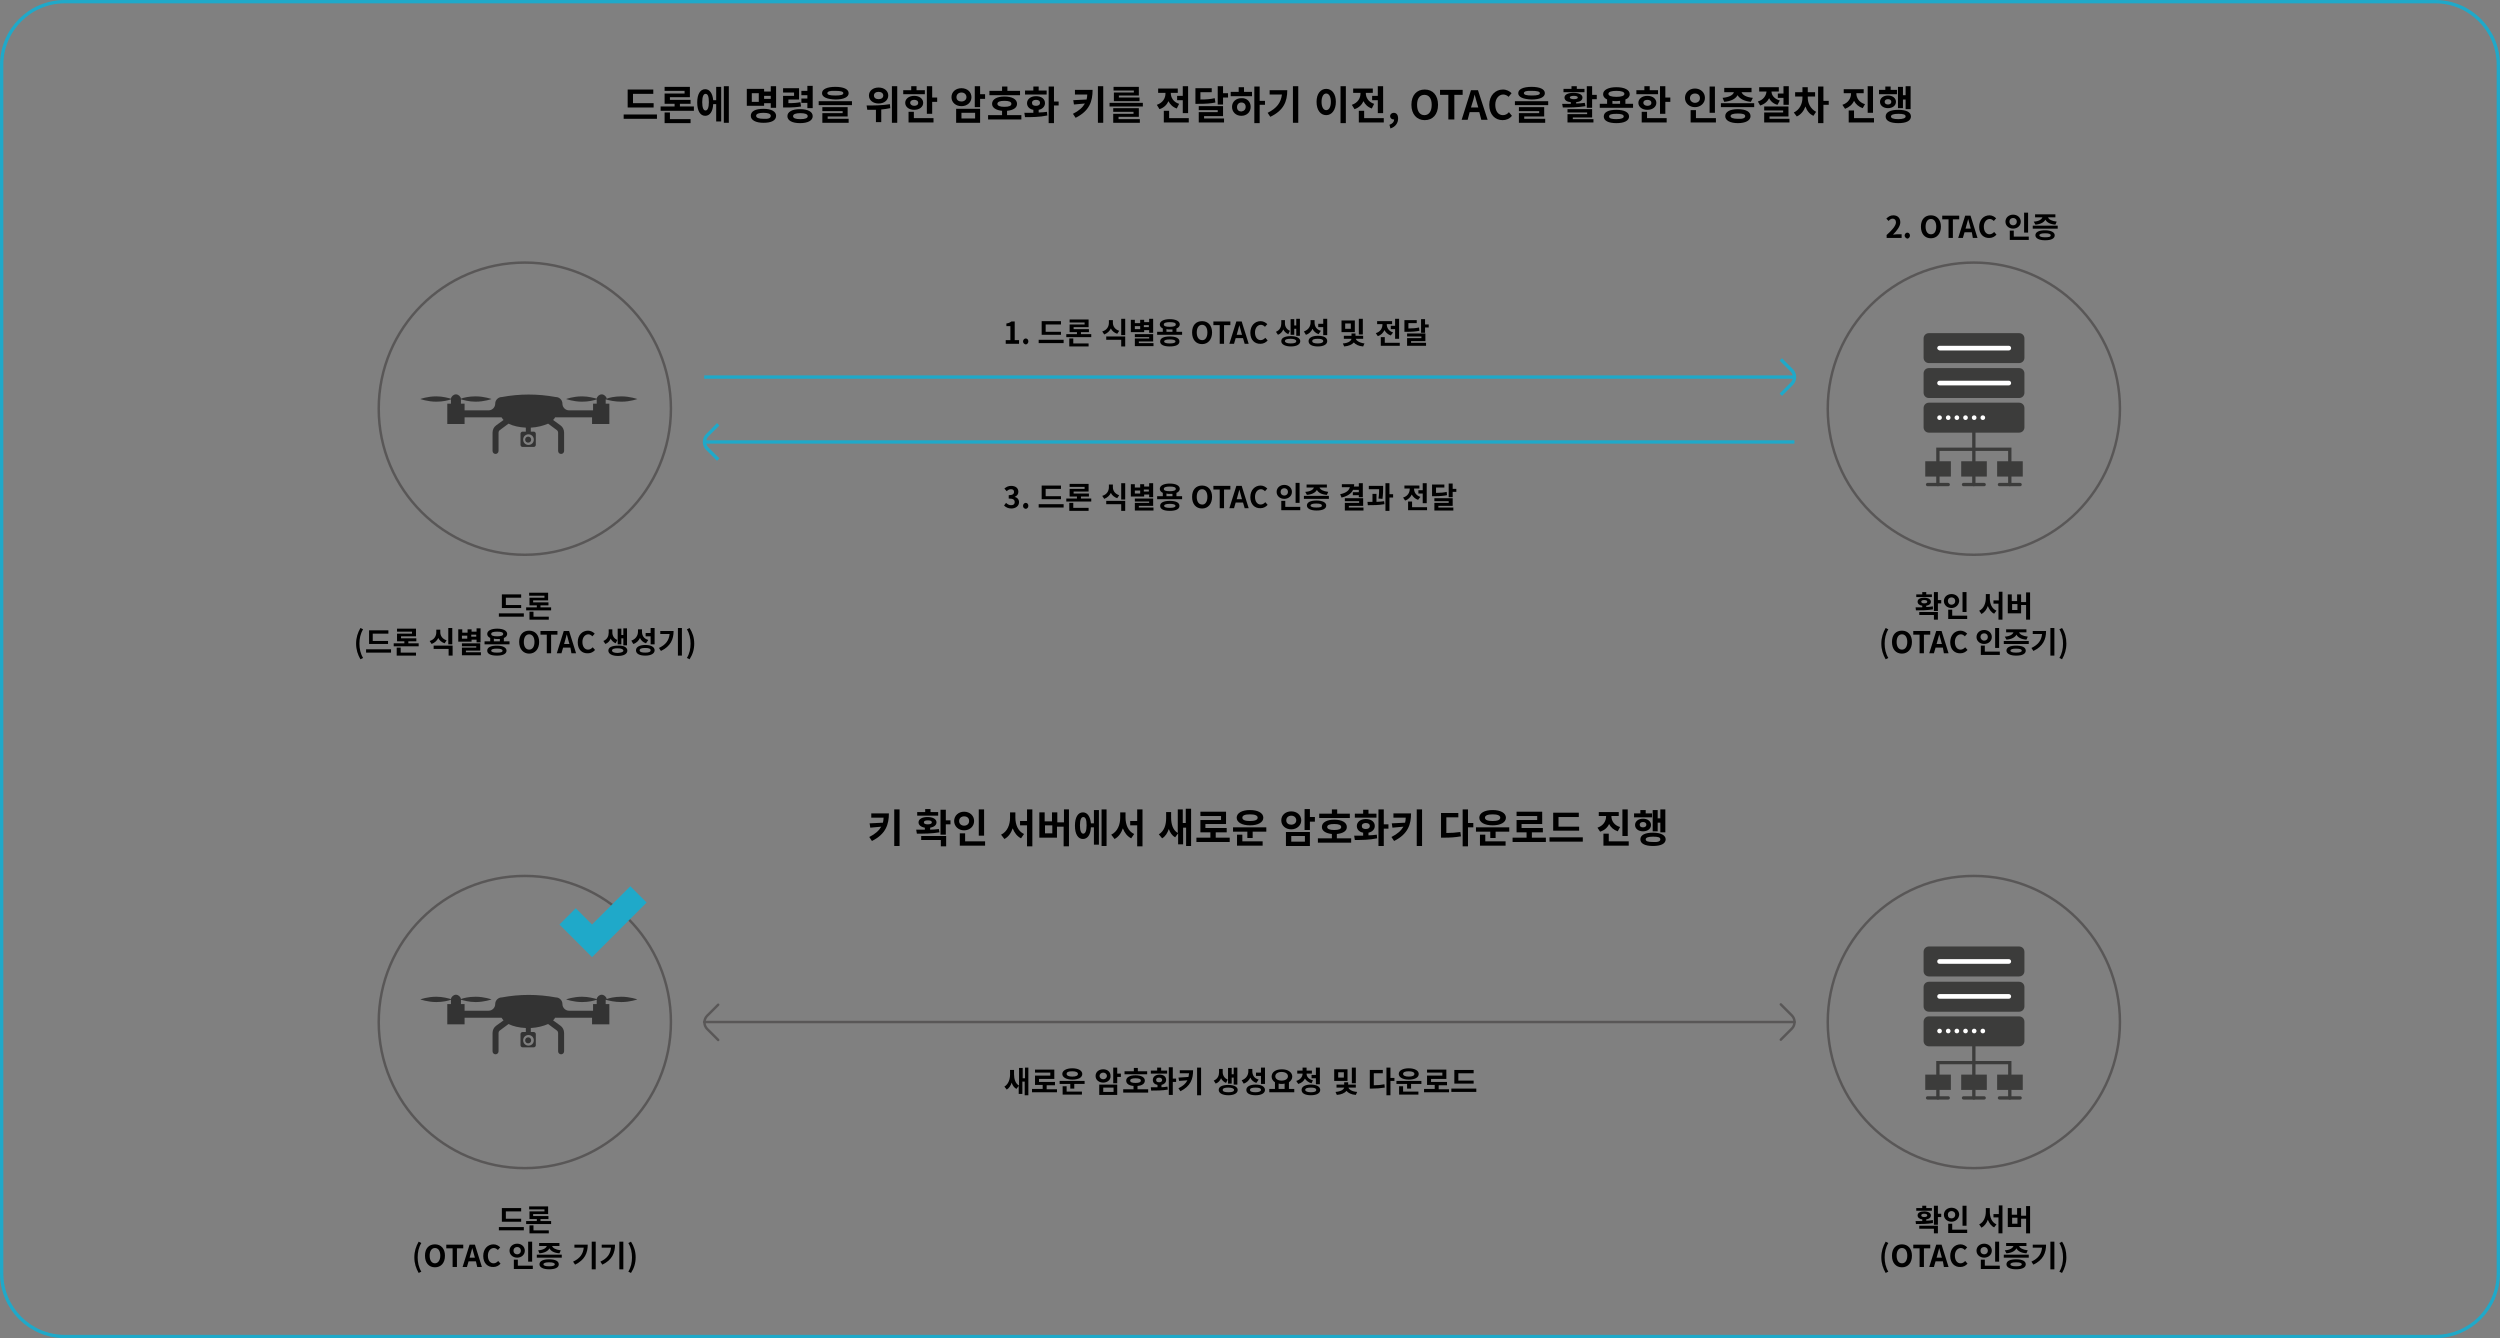 <?xml version="1.0" encoding="utf-8"?>
<!-- Generator: Adobe Illustrator 25.0.1, SVG Export Plug-In . SVG Version: 6.00 Build 0)  -->
<svg version="1.1" id="Layer_1" xmlns="http://www.w3.org/2000/svg" xmlns:xlink="http://www.w3.org/1999/xlink" x="0px" y="0px"
	 width="751.2px" height="402.1px" viewBox="0 0 751.2 402.1" style="enable-background:new 0 0 751.2 402.1;" xml:space="preserve"
	>
<rect x="0" y="0" width="751.2" height="402.1" fill="#808080" stroke="none"/>
<style type="text/css">
	.st0{fill:none;stroke:#1FA9C9;stroke-linecap:round;stroke-linejoin:round;stroke-miterlimit:10;}
	.st1{fill:none;stroke:#595757;stroke-width:0.75;stroke-linecap:round;stroke-linejoin:round;stroke-miterlimit:10;}
	.st2{fill:#F7B52C;}
	.st3{fill:none;stroke:#1FA9C9;stroke-miterlimit:10;}
	.st4{fill:#1FA9C9;}
	.st5{fill:#333333;}
	.st6{fill:#3C3C3B;}
	.st7{fill:#FFFFFF;}
	.st8{fill:none;stroke:#3C3C3B;stroke-linecap:round;stroke-miterlimit:10;}
</style>
<path class="st0" d="M731.7,401.6H19.5c-10.5,0-19-8.5-19-19V19.5c0-10.5,8.5-19,19-19h712.2c10.5,0,19,8.5,19,19v363.1
	C750.7,393.1,742.2,401.6,731.7,401.6z"/>
<circle class="st1" cx="593.1" cy="122.8" r="43.9"/>
<g>
	<line class="st2" x1="161.7" y1="134.3" x2="163.7" y2="134.3"/>
</g>
<circle class="st1" cx="157.7" cy="122.8" r="43.9"/>
<g>
	<line class="st3" x1="211.6" y1="113.3" x2="539.2" y2="113.3"/>
	<path class="st3" d="M535.1,108l3.3,3.3c1.1,1.1,1.1,2.9,0,4l-3.3,3.3"/>
</g>
<g>
	<line class="st3" x1="539.2" y1="132.8" x2="211.6" y2="132.8"/>
	<path class="st3" d="M215.8,138.1l-3.3-3.3c-1.1-1.1-1.1-2.9,0-4l3.3-3.3"/>
</g>
<circle class="st1" cx="157.7" cy="307.1" r="43.9"/>
<g>
	<line class="st1" x1="539.2" y1="307.1" x2="211.6" y2="307.1"/>
	<path class="st1" d="M215.8,312.5l-3.3-3.3c-1.1-1.1-1.1-2.9,0-4l3.3-3.3"/>
	<path class="st1" d="M535.1,301.8l3.3,3.3c1.1,1.1,1.1,2.9,0,4l-3.3,3.3"/>
</g>
<polygon class="st4" points="189.4,266.3 177.9,277.8 173,272.9 168.1,277.8 177.9,287.6 194.3,271.2 "/>
<g>
	<g>
		<path d="M197.4,34.4v1.3h-10v-1.3H197.4z M196.4,32.3h-7.8v-5.4h7.7v1.3h-6.1V31h6.2V32.3z"/>
		<path d="M208.5,32v1.3h-10V32h4.2v-0.8h-3v-3.1h6v-0.8h-6v-1.2h7.6v3.1h-6V30h6.2v1.2h-3.2V32H208.5z M201.3,35.8h6.2V37h-7.8
			v-3.2h1.6V35.8z"/>
		<path d="M215.2,26.1h1.5v10.4h-1.5v-5.2h-0.9c-0.1,2.2-1,3.5-2.4,3.5c-1.5,0-2.4-1.5-2.4-4c0-2.5,0.9-4,2.4-4
			c1.3,0,2.2,1.2,2.4,3.3h0.9V26.1z M213,30.7c0-1.7-0.3-2.5-1-2.5c-0.6,0-1,0.8-1,2.5c0,1.7,0.4,2.5,1,2.5
			C212.6,33.2,213,32.4,213,30.7z M219,25.9v11h-1.5v-11H219z"/>
		<path d="M229.6,31.8h-5.2v-5.1h5.2v0.8h2v-1.6h1.6v6.5h-1.6V31h-2V31.8z M233.2,34.8c0,1.4-1.4,2.1-3.8,2.1
			c-2.3,0-3.8-0.8-3.8-2.1c0-1.4,1.4-2.1,3.8-2.1C231.8,32.7,233.2,33.5,233.2,34.8z M228,28h-2.1v2.6h2.1V28z M231.6,34.8
			c0-0.6-0.8-0.9-2.2-0.9c-1.4,0-2.2,0.3-2.2,0.9s0.8,0.9,2.2,0.9C230.9,35.8,231.6,35.5,231.6,34.8z M229.6,28.8v0.9h2v-0.9H229.6z
			"/>
		<path d="M240.7,32c-1.3,0.2-2.4,0.3-4.5,0.3h-0.9v-3.5h3.3v-1h-3.3v-1.3h4.8v3.4h-3.2V31c1.6,0,2.6-0.1,3.6-0.3L240.7,32z
			 M244.2,34.9c0,1.3-1.4,2.1-3.8,2.1c-2.4,0-3.8-0.8-3.8-2.1c0-1.3,1.4-2.1,3.8-2.1C242.8,32.8,244.2,33.6,244.2,34.9z M242.7,34.9
			c0-0.6-0.8-0.9-2.2-0.9s-2.2,0.3-2.2,0.9c0,0.6,0.7,0.9,2.2,0.9S242.7,35.5,242.7,34.9z M242.6,30.9h-1.8v-1.3h1.8v-1h-1.8v-1.3
			h1.8v-1.5h1.6v6.7h-1.6V30.9z"/>
		<path d="M256,30.4v1.2h-10v-1.2H256z M247,28c0-1.2,1.5-1.9,4-1.9c2.5,0,4,0.7,4,1.9c0,1.2-1.5,1.9-4,1.9
			C248.5,29.8,247,29.2,247,28z M248.7,35.7h6.3v1.2h-7.9V34h6.1v-0.6h-6.1v-1.2h7.6v2.8h-6V35.7z M248.6,28c0,0.5,0.8,0.7,2.4,0.7
			c1.6,0,2.4-0.2,2.4-0.7c0-0.5-0.8-0.7-2.4-0.7C249.4,27.2,248.6,27.5,248.6,28z"/>
		<path d="M267.5,32.5c-0.9,0.2-1.8,0.3-2.7,0.4v3.8h-1.6V33c-0.9,0-1.8,0-2.6,0l-0.2-1.3c1.9,0,4.7,0,7-0.4L267.5,32.5z
			 M261.1,28.7c0-1.4,1.2-2.4,2.9-2.4c1.7,0,2.9,1,2.9,2.4c0,1.4-1.2,2.4-2.9,2.4C262.3,31.1,261.1,30.1,261.1,28.7z M262.6,28.7
			c0,0.7,0.6,1.1,1.4,1.1c0.8,0,1.4-0.4,1.4-1.1c0-0.7-0.6-1.1-1.4-1.1C263.2,27.6,262.6,28,262.6,28.7z M269.6,25.9v11h-1.6v-11
			H269.6z"/>
		<path d="M277.9,28.3h-6.5v-1.2h2.4v-1.2h1.6v1.2h2.5L277.9,28.3z M274.7,33c-1.6,0-2.7-0.9-2.7-2.1c0-1.2,1.1-2.1,2.7-2.1
			c1.6,0,2.7,0.9,2.7,2.1C277.4,32.1,276.3,33,274.7,33z M274.6,35.5h5.9v1.3H273v-3.2h1.6V35.5z M274.7,31.8c0.7,0,1.2-0.3,1.2-0.9
			c0-0.6-0.5-0.9-1.2-0.9c-0.7,0-1.2,0.3-1.2,0.9C273.5,31.4,274,31.8,274.7,31.8z M281.6,29.3v1.3h-1.5v3.6h-1.6v-8.3h1.6v3.4
			H281.6z"/>
		<path d="M288.9,31.9c-1.7,0-3-1.1-3-2.7c0-1.6,1.3-2.7,3-2.7c1.7,0,3,1.1,3,2.7C291.9,30.8,290.6,31.9,288.9,31.9z M287.3,32.7
			h7.2v4.2h-7.2V32.7z M288.9,30.5c0.8,0,1.5-0.5,1.5-1.3s-0.6-1.4-1.5-1.4c-0.8,0-1.5,0.5-1.5,1.4S288.1,30.5,288.9,30.5z
			 M288.9,35.6h4.1v-1.7h-4.1V35.6z M296,29.7h-1.5v2.5h-1.6v-6.3h1.6v2.4h1.5V29.7z"/>
		<path d="M306.9,34.6v1.3h-10v-1.3h4.2v-1.3c-1.8-0.2-3-0.9-3-2.1c0-1.4,1.5-2.2,3.7-2.2c2.3,0,3.8,0.8,3.8,2.2
			c0,1.2-1.1,1.9-3,2.1v1.3H306.9z M306.4,28.6h-9.1v-1.3h3.8V26h1.6v1.3h3.8V28.6z M301.8,32.1c1.4,0,2.1-0.3,2.1-0.9
			c0-0.6-0.7-0.9-2.1-0.9c-1.4,0-2.1,0.3-2.1,0.9C299.7,31.8,300.5,32.1,301.8,32.1z"/>
		<path d="M312.1,33.8c0.9,0,1.7-0.1,2.5-0.2l0.1,1.1c-2.3,0.5-4.8,0.5-6.7,0.5l-0.2-1.3c0.8,0,1.7,0,2.7,0v-0.9
			c-1.2-0.2-1.9-1-1.9-2c0-1.2,1.1-2.1,2.7-2.1s2.7,0.8,2.7,2.1c0,1-0.8,1.8-1.9,2V33.8z M314.5,28.4H308v-1.2h2.5V26h1.6v1.2h2.4
			V28.4z M311.3,31.8c0.7,0,1.2-0.3,1.2-0.9S312,30,311.3,30s-1.2,0.3-1.2,0.9S310.5,31.8,311.3,31.8z M318.1,31.7h-1.4V37h-1.6v-11
			h1.6v4.5h1.4V31.7z"/>
		<path d="M328.3,27c0,3.4-0.9,6.3-5.1,8.4l-0.8-1.2c1.8-0.9,2.9-1.9,3.6-3.1l-3.3,0.3l-0.2-1.3l4-0.2c0.1-0.5,0.2-0.9,0.2-1.5h-3.7
			V27H328.3z M331.5,25.9v11h-1.6v-11H331.5z"/>
		<path d="M343.4,30.9V32h-10v-1.1H343.4z M336.1,35.8h6.4v1.1h-8v-2.7h6.1v-0.6h-6.1v-1.1h7.7v2.6h-6.1V35.8z M340.6,27.2h-6v-1.1
			h7.6v2.6h-6v0.6h6.2v1.1h-7.7v-2.6h6V27.2z"/>
		<path d="M353.6,32.6c-1.2-0.4-2-1.2-2.5-2.2c-0.5,1.1-1.4,2-2.7,2.4l-0.8-1.3c1.8-0.6,2.6-2,2.6-3.4v-0.2h-2.2v-1.3h5.9v1.3h-2.1
			v0.1c0,1.3,0.8,2.7,2.5,3.2L353.6,32.6z M357.2,35.5v1.3h-7.5v-3.5h1.6v2.2H357.2z M355.4,28.8v-2.9h1.6V34h-1.6v-3.9h-1.7v-1.3
			H355.4z"/>
		<path d="M365.2,30.8c-1.4,0.3-2.8,0.4-5.1,0.4h-0.9v-4.7h4.9v1.2h-3.4v2.2c1.9,0,3-0.1,4.3-0.4L365.2,30.8z M361.8,35.6h6v1.2
			h-7.6v-3.1h5.7v-0.6h-5.7v-1.2h7.3v3h-5.7V35.6z M369,28v1.3h-1.5v2.1h-1.6v-5.5h1.6V28H369z"/>
		<path d="M373.8,27.6h2.4v1.3h-6.4v-1.3h2.4v-1.4h1.6V27.6z M375.8,32.1c0,1.6-1.2,2.7-2.8,2.7c-1.6,0-2.8-1.1-2.8-2.7
			c0-1.5,1.2-2.6,2.8-2.6C374.6,29.4,375.8,30.5,375.8,32.1z M374.3,32.1c0-0.8-0.5-1.3-1.3-1.3c-0.7,0-1.3,0.5-1.3,1.4
			s0.6,1.3,1.3,1.3C373.8,33.4,374.3,32.9,374.3,32.1z M380.1,31.5h-1.6V37h-1.6v-11h1.6v4.3h1.6V31.5z"/>
		<path d="M386.8,27.1c0,3.4-1.1,6.1-5.1,8l-0.8-1.2c2.8-1.4,4-3.1,4.3-5.5h-3.7v-1.3H386.8z M390.1,25.9v11h-1.6v-11H390.1z"/>
		<path d="M401.4,30.6c0,2.4-1.2,4-2.9,4c-1.7,0-2.9-1.5-2.9-4c0-2.4,1.2-3.9,2.9-3.9C400.2,26.7,401.4,28.2,401.4,30.6z
			 M397.1,30.6c0,1.6,0.6,2.5,1.4,2.5c0.8,0,1.4-0.9,1.4-2.5c0-1.6-0.6-2.5-1.4-2.5C397.7,28.1,397.1,29,397.1,30.6z M404.4,25.9V37
			h-1.6V25.9H404.4z"/>
		<path d="M412.2,32.6c-1.2-0.4-2-1.2-2.5-2.2c-0.5,1.1-1.4,2-2.7,2.4l-0.8-1.3c1.8-0.6,2.6-2,2.6-3.4v-0.2h-2.2v-1.3h5.9v1.3h-2.1
			v0.1c0,1.3,0.8,2.7,2.5,3.2L412.2,32.6z M415.8,35.5v1.3h-7.5v-3.5h1.6v2.2H415.8z M414,28.8v-2.9h1.6V34H414v-3.9h-1.7v-1.3H414z
			"/>
		<path d="M417.5,37.5c0.9-0.3,1.4-0.9,1.4-1.6c0,0-0.1,0-0.1,0c-0.6,0-1.1-0.4-1.1-1c0-0.6,0.5-1,1.1-1c0.8,0,1.3,0.6,1.3,1.7
			c0,1.4-0.8,2.5-2.3,3L417.5,37.5z"/>
		<path d="M424.1,31.5c0-2.9,1.6-4.6,4-4.6s4,1.7,4,4.6s-1.6,4.6-4,4.6S424.1,34.3,424.1,31.5z M430.2,31.5c0-1.9-0.8-3-2.2-3
			s-2.2,1.1-2.2,3c0,1.9,0.8,3.1,2.2,3.1S430.2,33.4,430.2,31.5z"/>
		<path d="M435.2,28.5h-2.5v-1.5h6.8v1.5H437v7.4h-1.8V28.5z"/>
		<path d="M444.5,33.7h-2.9l-0.6,2.3h-1.8l2.8-8.9h2.1l2.9,8.9h-1.9L444.5,33.7z M444.2,32.3l-0.3-1c-0.3-0.9-0.5-1.9-0.8-2.9h0
			c-0.2,1-0.5,2-0.8,2.9l-0.3,1H444.2z"/>
		<path d="M447.5,31.5c0-2.9,1.9-4.6,4.1-4.6c1.1,0,2,0.5,2.6,1.1l-0.9,1.1c-0.4-0.4-1-0.7-1.6-0.7c-1.3,0-2.4,1.2-2.4,3.1
			c0,1.9,0.9,3.1,2.3,3.1c0.8,0,1.4-0.4,1.8-0.9l0.9,1.1c-0.7,0.9-1.7,1.3-2.8,1.3C449.3,36.1,447.5,34.5,447.5,31.5z"/>
		<path d="M465.2,30.4v1.2h-10v-1.2H465.2z M456.2,28c0-1.2,1.5-1.9,4-1.9c2.5,0,4,0.7,4,1.9c0,1.2-1.5,1.9-4,1.9
			C457.7,29.8,456.2,29.2,456.2,28z M458,35.7h6.3v1.2h-7.9V34h6.1v-0.6h-6.1v-1.2h7.6v2.8h-6V35.7z M457.9,28
			c0,0.5,0.8,0.7,2.4,0.7c1.6,0,2.4-0.2,2.4-0.7c0-0.5-0.8-0.7-2.4-0.7C458.6,27.2,457.9,27.5,457.9,28z"/>
		<path d="M476.4,31.9c-2.3,0.4-4.9,0.4-6.8,0.4l-0.2-1.1c0.8,0,1.7,0,2.6,0v-0.5c-1.2-0.1-1.9-0.6-1.9-1.4c0-0.9,1.1-1.4,2.7-1.4
			c1.6,0,2.7,0.5,2.7,1.4c0,0.8-0.7,1.3-1.9,1.4v0.4c0.9,0,1.8-0.1,2.6-0.2L476.4,31.9z M476.1,27.7h-6.3v-1h2.4v-0.8h1.6v0.8h2.3
			V27.7z M472.6,35.8h6.2v1H471v-2.5h5.9v-0.5H471v-1h7.4v2.5h-5.8V35.8z M472.9,29.8c0.8,0,1.2-0.2,1.2-0.5c0-0.3-0.4-0.5-1.2-0.5
			s-1.2,0.2-1.2,0.5C471.7,29.6,472.2,29.8,472.9,29.8z M479.8,28.5v1.3h-1.4v2.6h-1.6v-6.5h1.6v2.6H479.8z"/>
		<path d="M490.7,31.2v1.2h-10v-1.2h2.2v-1.3c-0.8-0.4-1.2-0.9-1.2-1.6c0-1.3,1.6-2.1,4-2.1c2.4,0,4,0.8,4,2.1
			c0,0.7-0.5,1.3-1.3,1.6v1.3H490.7z M489.5,35c0,1.3-1.5,2-3.8,2c-2.4,0-3.8-0.7-3.8-2c0-1.3,1.4-2,3.8-2
			C488,33,489.5,33.7,489.5,35z M483.3,28.2c0,0.6,0.9,0.9,2.4,0.9c1.5,0,2.4-0.3,2.4-0.9c0-0.6-0.9-0.9-2.4-0.9
			C484.2,27.3,483.3,27.6,483.3,28.2z M487.9,35c0-0.6-0.8-0.8-2.2-0.8c-1.5,0-2.2,0.2-2.2,0.8c0,0.6,0.8,0.8,2.2,0.8
			C487.1,35.8,487.9,35.5,487.9,35z M484.5,31.2h2.3v-0.9c-0.3,0-0.7,0.1-1.1,0.1c-0.4,0-0.8,0-1.2-0.1V31.2z"/>
		<path d="M498.2,28.3h-6.5v-1.2h2.4v-1.2h1.6v1.2h2.5L498.2,28.3z M495,33c-1.6,0-2.7-0.9-2.7-2.1c0-1.2,1.1-2.1,2.7-2.1
			s2.7,0.9,2.7,2.1C497.7,32.1,496.6,33,495,33z M494.9,35.5h5.9v1.3h-7.5v-3.2h1.6V35.5z M495,31.8c0.7,0,1.2-0.3,1.2-0.9
			c0-0.6-0.5-0.9-1.2-0.9c-0.7,0-1.2,0.3-1.2,0.9C493.8,31.4,494.3,31.8,495,31.8z M501.9,29.3v1.3h-1.5v3.6h-1.6v-8.3h1.6v3.4
			H501.9z"/>
		<path d="M509.3,32.2c-1.7,0-3-1.2-3-2.8c0-1.6,1.3-2.8,3-2.8c1.7,0,3,1.2,3,2.8C512.3,31,511,32.2,509.3,32.2z M509.3,30.9
			c0.8,0,1.5-0.5,1.5-1.4c0-0.9-0.6-1.4-1.5-1.4c-0.8,0-1.5,0.5-1.5,1.4C507.8,30.3,508.5,30.9,509.3,30.9z M515.6,35.5v1.3h-7.6
			v-3.7h1.6v2.4H515.6z M515.3,33.9h-1.6v-7.9h1.6V33.9z"/>
		<path d="M527.1,31v1.2h-10V31H527.1z M517.6,29.4c2.1-0.2,3.2-0.9,3.4-1.7h-2.9v-1.3h8.2v1.3h-3c0.3,0.8,1.3,1.5,3.4,1.7l-0.6,1.2
			c-2.1-0.2-3.4-1-4-2c-0.6,1.1-1.9,1.8-4,2L517.6,29.4z M526,34.9c0,1.3-1.5,2.1-3.8,2.1s-3.8-0.8-3.8-2.1c0-1.3,1.4-2.1,3.8-2.1
			S526,33.6,526,34.9z M524.4,34.9c0-0.6-0.8-0.8-2.2-0.8c-1.5,0-2.2,0.3-2.2,0.8s0.8,0.8,2.2,0.8C523.6,35.8,524.4,35.5,524.4,34.9
			z"/>
		<path d="M534.1,31.5c-1.2-0.3-2.1-1.1-2.5-2c-0.5,1-1.4,1.8-2.7,2.2l-0.7-1.2c1.7-0.5,2.5-1.8,2.6-3h-2.2v-1.3h5.9v1.3h-2.2
			c0,1.1,0.8,2.2,2.5,2.7L534.1,31.5z M537.7,35.6v1.2h-7.6v-3h5.7v-0.6h-5.7V32h7.3v3h-5.7v0.7H537.7z M535.9,28.2v-2.3h1.6v5.6
			h-1.6v-2.1h-1.7v-1.3H535.9z"/>
		<path d="M543.2,29.4c0,1.6,0.8,3.3,2.5,4.2l-0.8,1.2c-1.2-0.5-2-1.6-2.4-2.8c-0.5,1.3-1.3,2.4-2.6,3l-0.9-1.2
			c1.8-0.8,2.6-2.7,2.6-4.4V29h-2.2v-1.3h2.2v-1.5h1.6v1.5h2.2V29h-2.2V29.4z M549.5,31.5h-1.6V37h-1.6v-11h1.6v4.3h1.6V31.5z"/>
		<path d="M559.7,32.5c-1.2-0.4-2.1-1.2-2.6-2.2c-0.5,1.1-1.4,1.9-2.7,2.4l-0.8-1.2c1.8-0.6,2.6-2,2.6-3.4V28h-2.2v-1.2h6V28h-2.2
			v0.1c0,1.3,0.8,2.7,2.6,3.2L559.7,32.5z M563.1,35.5v1.3h-7.6v-3.6h1.6v2.3H563.1z M562.8,33.9h-1.6v-8h1.6V33.9z"/>
		<path d="M570,28.3h-5.4V27h1.9v-1h1.6v1h1.9V28.3z M567.3,32.5c-1.4,0-2.4-0.8-2.4-1.9c0-1.1,1-1.9,2.4-1.9c1.4,0,2.4,0.8,2.4,1.9
			C569.7,31.7,568.7,32.5,567.3,32.5z M567.3,31.4c0.6,0,1-0.3,1-0.8c0-0.5-0.4-0.8-1-0.8s-1,0.3-1,0.8
			C566.3,31.1,566.7,31.4,567.3,31.4z M574.2,35c0,1.3-1.4,2-3.8,2s-3.8-0.7-3.8-2c0-1.3,1.4-2,3.8-2S574.2,33.7,574.2,35z
			 M572.6,35c0-0.6-0.7-0.8-2.2-0.8c-1.5,0-2.2,0.3-2.2,0.8s0.7,0.8,2.2,0.8C571.8,35.8,572.6,35.5,572.6,35z M571.8,32.5h-1.5v-6.4
			h1.5v2.5h0.8v-2.7h1.5v6.9h-1.5v-2.9h-0.8V32.5z"/>
	</g>
</g>
<g>
	<g>
		<path d="M267.1,244.3c0,3.4-0.9,6.3-5.1,8.4l-0.8-1.2c1.8-0.9,2.9-1.9,3.6-3.1l-3.3,0.3l-0.2-1.3l4-0.2c0.1-0.5,0.2-0.9,0.2-1.5
			h-3.7v-1.3H267.1z M270.3,243.2v11h-1.6v-11H270.3z"/>
		<path d="M282.3,250.1c-2.3,0.4-4.8,0.4-6.8,0.4l-0.2-1.2c0.8,0,1.7,0,2.6,0v-0.6c-1.2-0.2-1.9-0.8-1.9-1.6c0-1,1.1-1.6,2.7-1.6
			c1.6,0,2.7,0.6,2.7,1.6c0,0.8-0.7,1.4-1.9,1.6v0.6c0.9,0,1.8-0.1,2.6-0.2L282.3,250.1z M281.9,245.1h-6.3V244h2.4v-0.9h1.6v0.9
			h2.3V245.1z M276.8,251.2h7.5v3.1h-1.6v-1.9h-5.9V251.2z M278.8,247.7c0.7,0,1.2-0.2,1.2-0.6s-0.4-0.6-1.2-0.6s-1.2,0.2-1.2,0.6
			S278,247.7,278.8,247.7z M285.6,247.7h-1.4v3.1h-1.6v-7.5h1.6v3.2h1.4V247.7z"/>
		<path d="M289.7,249.5c-1.7,0-3-1.2-3-2.8c0-1.6,1.3-2.8,3-2.8c1.7,0,3,1.2,3,2.8C292.7,248.3,291.4,249.5,289.7,249.5z
			 M289.7,248.1c0.8,0,1.5-0.5,1.5-1.4c0-0.9-0.6-1.4-1.5-1.4c-0.8,0-1.5,0.5-1.5,1.4C288.2,247.6,288.9,248.1,289.7,248.1z
			 M296,252.8v1.3h-7.6v-3.7h1.6v2.4H296z M295.7,251.1h-1.6v-7.9h1.6V251.1z"/>
		<path d="M305.1,245.7c0,2.1,0.8,4.1,2.6,4.9l-0.9,1.3c-1.2-0.6-2-1.7-2.5-3c-0.5,1.4-1.3,2.6-2.5,3.2l-1-1.3
			c1.9-0.9,2.7-3,2.7-5.1v-1.6h1.6V245.7z M310.2,243.2v11.1h-1.6v-6.3h-2.1v-1.3h2.1v-3.5H310.2z"/>
		<path d="M321.2,243.2v11.1h-1.6v-5.9h-2v3.3h-5.3v-7.6h1.6v2.7h2.2v-2.7h1.6v3h2v-3.9H321.2z M316.1,248H314v2.4h2.2V248z"/>
		<path d="M328.7,243.4h1.5v10.4h-1.5v-5.2h-0.9c-0.1,2.2-1,3.5-2.4,3.5c-1.5,0-2.4-1.5-2.4-4c0-2.5,0.9-4,2.4-4
			c1.3,0,2.2,1.2,2.4,3.3h0.9V243.4z M326.5,248c0-1.7-0.3-2.5-1-2.5c-0.6,0-1,0.8-1,2.5c0,1.7,0.4,2.5,1,2.5
			C326.1,250.5,326.5,249.7,326.5,248z M332.5,243.2v11H331v-11H332.5z"/>
		<path d="M338.2,245.7c0,2.1,0.8,4.1,2.6,4.9l-0.9,1.3c-1.2-0.6-2-1.7-2.5-3c-0.5,1.4-1.3,2.6-2.5,3.2l-1-1.3
			c1.9-0.9,2.7-3,2.7-5.1v-1.6h1.6V245.7z M343.3,243.2v11.1h-1.6v-6.3h-2.1v-1.3h2.1v-3.5H343.3z"/>
		<path d="M357.9,243.2v11h-1.5v-5.5h-0.9v5h-1.5v-3.3l-0.9,1.2c-0.9-0.5-1.5-1.4-1.9-2.5c-0.4,1.2-1,2.2-2,2.8l-1-1.2
			c1.7-1,2.2-3,2.2-4.8v-1.9h1.5v1.7c0,1.9,0.5,3.7,2,4.6v-7.1h1.5v4.1h0.9v-4.3H357.9z"/>
		<path d="M369.5,251.7v1.3h-10v-1.3h4.2v-1.6h-3v-3.7h6.2v-1.2h-6.2v-1.3h7.7v3.7h-6.2v1.2h6.4v1.3h-3.3v1.6H369.5z"/>
		<path d="M380.5,248.6v1.3h-4.1v1.9h-1.6v-1.9h-4.3v-1.3H380.5z M371.6,245.7c0-1.4,1.6-2.3,4-2.3c2.4,0,4,0.9,4,2.3
			c0,1.4-1.6,2.3-4,2.3C373.2,248,371.6,247.1,371.6,245.7z M373.3,252.8h6.1v1.3h-7.7v-3.3h1.6V252.8z M373.3,245.7
			c0,0.7,0.9,1,2.3,1c1.4,0,2.3-0.3,2.3-1s-0.9-1-2.3-1C374.1,244.7,373.3,245,373.3,245.7z"/>
		<path d="M388,249.2c-1.7,0-3-1.1-3-2.7c0-1.6,1.3-2.7,3-2.7c1.7,0,3,1.1,3,2.7C391,248,389.7,249.2,388,249.2z M386.4,250h7.2v4.2
			h-7.2V250z M388,247.8c0.8,0,1.5-0.5,1.5-1.3s-0.6-1.4-1.5-1.4c-0.8,0-1.5,0.5-1.5,1.4S387.2,247.8,388,247.8z M388,252.9h4.1
			v-1.7H388V252.9z M395.1,246.9h-1.5v2.5H392v-6.3h1.6v2.4h1.5V246.9z"/>
		<path d="M406,251.9v1.3h-10v-1.3h4.2v-1.3c-1.8-0.2-3-0.9-3-2.1c0-1.4,1.5-2.2,3.7-2.2c2.3,0,3.8,0.8,3.8,2.2c0,1.2-1.1,1.9-3,2.1
			v1.3H406z M405.5,245.8h-9.1v-1.3h3.8v-1.3h1.6v1.3h3.8V245.8z M400.9,249.4c1.4,0,2.1-0.3,2.1-0.9c0-0.6-0.7-0.9-2.1-0.9
			c-1.4,0-2.1,0.3-2.1,0.9C398.8,249.1,399.6,249.4,400.9,249.4z"/>
		<path d="M411.2,251c0.9,0,1.7-0.1,2.5-0.2l0.1,1.1c-2.3,0.5-4.8,0.5-6.7,0.5l-0.2-1.3c0.8,0,1.7,0,2.7,0v-0.9
			c-1.2-0.2-1.9-1-1.9-2c0-1.2,1.1-2.1,2.7-2.1s2.7,0.8,2.7,2.1c0,1-0.8,1.8-1.9,2V251z M413.6,245.7h-6.5v-1.2h2.5v-1.2h1.6v1.2
			h2.4V245.7z M410.4,249.1c0.7,0,1.2-0.3,1.2-0.9c0-0.6-0.5-0.9-1.2-0.9s-1.2,0.3-1.2,0.9C409.2,248.8,409.6,249.1,410.4,249.1z
			 M417.2,249h-1.4v5.2h-1.6v-11h1.6v4.5h1.4V249z"/>
		<path d="M424,244.3c0,3.4-0.9,6.3-5.1,8.4l-0.8-1.2c1.8-0.9,2.9-1.9,3.6-3.1l-3.3,0.3l-0.2-1.3l4-0.2c0.1-0.5,0.2-0.9,0.2-1.5
			h-3.7v-1.3H424z M427.3,243.2v11h-1.6v-11H427.3z"/>
		<path d="M434.5,250.3c1.6,0,2.9-0.1,4.3-0.3l0.2,1.3c-1.7,0.3-3.2,0.4-5.1,0.4h-0.9v-7.4h5.2v1.3h-3.6V250.3z M442.7,248.6h-1.6
			v5.7h-1.6v-11.1h1.6v4.1h1.6V248.6z"/>
		<path d="M453.5,248.6v1.3h-4.1v1.9h-1.6v-1.9h-4.3v-1.3H453.5z M444.5,245.7c0-1.4,1.6-2.3,4-2.3c2.4,0,4,0.9,4,2.3
			c0,1.4-1.6,2.3-4,2.3C446.1,248,444.5,247.1,444.5,245.7z M446.3,252.8h6.1v1.3h-7.7v-3.3h1.6V252.8z M446.2,245.7
			c0,0.7,0.9,1,2.3,1c1.4,0,2.3-0.3,2.3-1s-0.9-1-2.3-1C447.1,244.7,446.2,245,446.2,245.7z"/>
		<path d="M464.5,251.7v1.3h-10v-1.3h4.2v-1.6h-3v-3.7h6.2v-1.2h-6.2v-1.3h7.7v3.7h-6.2v1.2h6.4v1.3h-3.3v1.6H464.5z"/>
		<path d="M475.6,251.6v1.3h-10v-1.3H475.6z M474.5,249.6h-7.8v-5.4h7.7v1.3h-6.1v2.9h6.2V249.6z"/>
		<path d="M486.1,249.8c-1.2-0.4-2.1-1.2-2.6-2.2c-0.5,1.1-1.4,1.9-2.7,2.3l-0.8-1.2c1.8-0.6,2.6-2,2.6-3.4v-0.1h-2.2V244h6v1.2
			h-2.2v0.1c0,1.3,0.8,2.7,2.6,3.2L486.1,249.8z M489.4,252.8v1.3h-7.6v-3.6h1.6v2.3H489.4z M489.1,251.2h-1.6v-8h1.6V251.2z"/>
		<path d="M496.3,245.6H491v-1.2h1.9v-1h1.6v1h1.9V245.6z M493.7,249.8c-1.4,0-2.4-0.8-2.4-1.9s1-1.9,2.4-1.9c1.4,0,2.4,0.8,2.4,1.9
			S495.1,249.8,493.7,249.8z M493.7,248.6c0.6,0,1-0.3,1-0.8c0-0.5-0.4-0.8-1-0.8s-1,0.3-1,0.8C492.7,248.4,493.1,248.6,493.7,248.6
			z M500.5,252.2c0,1.3-1.4,2-3.8,2s-3.8-0.7-3.8-2c0-1.3,1.4-2,3.8-2S500.5,251,500.5,252.2z M498.9,252.2c0-0.6-0.7-0.8-2.2-0.8
			c-1.5,0-2.2,0.3-2.2,0.8c0,0.6,0.7,0.8,2.2,0.8C498.2,253.1,498.9,252.8,498.9,252.2z M498.1,249.8h-1.5v-6.4h1.5v2.5h0.8v-2.7
			h1.5v6.9h-1.5v-2.9h-0.8V249.8z"/>
	</g>
</g>
<g>
	<g>
		<path d="M302.2,102.2h1.4V98h-1.2v-0.8c0.7-0.1,1.1-0.3,1.5-0.6h1v5.6h1.3v1.1h-4V102.2z"/>
		<path d="M307.4,102.6c0-0.5,0.4-0.9,0.8-0.9c0.5,0,0.8,0.4,0.8,0.9s-0.4,0.9-0.8,0.9C307.7,103.4,307.4,103,307.4,102.6z"/>
		<path d="M319.6,102.1v1h-7.5v-1H319.6z M318.8,100.6H313v-4.1h5.8v1h-4.6v2.2h4.6V100.6z"/>
		<path d="M327.9,100.4v0.9h-7.5v-0.9h3.2v-0.6h-2.2v-2.3h4.5v-0.6h-4.5V96h5.7v2.3h-4.5v0.6h4.6v0.9h-2.4v0.6H327.9z M322.5,103.2
			h4.6v0.9h-5.8v-2.4h1.2V103.2z"/>
		<path d="M335.7,100.3c-0.9-0.3-1.6-0.9-1.9-1.6c-0.4,0.8-1,1.4-2,1.8l-0.6-0.9c1.4-0.4,2-1.5,2-2.6v-0.8h1.2V97c0,1,0.6,2,1.9,2.4
			L335.7,100.3z M332.4,101.1h5.7v3h-1.2v-2h-4.5V101.1z M338.1,95.8v4.9h-1.2v-4.9H338.1z"/>
		<path d="M343.7,99.8h-3.9v-3.7h1.2v1h1.6v-1h1.2v0.7h1.5v-1h1.2v4.2h-1.2v-0.8h-1.5V99.8z M346.6,103.1v0.9H341v-2.3h4.3v-0.4
			h-4.3v-0.9h5.5v2.2h-4.3v0.5H346.6z M342.6,98H341v0.9h1.6V98z M343.7,97.7v0.6h1.5v-0.6H343.7z"/>
		<path d="M355.2,99.7v0.9h-7.5v-0.9h1.7v-1c-0.6-0.3-0.9-0.7-0.9-1.2c0-1,1.2-1.6,3-1.6c1.8,0,3,0.6,3,1.6c0,0.5-0.4,1-1,1.2v1
			H355.2z M354.4,102.6c0,1-1.1,1.5-2.9,1.5s-2.9-0.5-2.9-1.5c0-1,1.1-1.5,2.9-1.5S354.4,101.6,354.4,102.6z M349.7,97.5
			c0,0.5,0.6,0.7,1.8,0.7c1.1,0,1.8-0.2,1.8-0.7c0-0.5-0.6-0.7-1.8-0.7C350.4,96.8,349.7,97,349.7,97.5z M353.2,102.6
			c0-0.4-0.6-0.6-1.7-0.6s-1.7,0.2-1.7,0.6c0,0.4,0.6,0.6,1.7,0.6S353.2,103,353.2,102.6z M350.6,99.7h1.7V99c-0.3,0-0.5,0-0.9,0
			c-0.3,0-0.6,0-0.9-0.1V99.7z"/>
		<path d="M358.2,99.9c0-2.2,1.2-3.4,3-3.4c1.8,0,3,1.3,3,3.4s-1.2,3.5-3,3.5C359.4,103.4,358.2,102.1,358.2,99.9z M362.8,99.9
			c0-1.4-0.6-2.3-1.6-2.3c-1,0-1.6,0.9-1.6,2.3c0,1.4,0.6,2.3,1.6,2.3C362.1,102.3,362.8,101.4,362.8,99.9z"/>
		<path d="M366.5,97.7h-1.9v-1.1h5.1v1.1h-1.9v5.6h-1.3V97.7z"/>
		<path d="M373.5,101.6h-2.2l-0.5,1.7h-1.4l2.1-6.7h1.6l2.1,6.7H374L373.5,101.6z M373.2,100.6l-0.2-0.7c-0.2-0.7-0.4-1.5-0.6-2.2h0
			c-0.2,0.7-0.4,1.5-0.6,2.2l-0.2,0.7H373.2z"/>
		<path d="M375.7,100c0-2.2,1.4-3.5,3.1-3.5c0.8,0,1.5,0.4,2,0.9l-0.7,0.8c-0.3-0.3-0.7-0.6-1.2-0.6c-1,0-1.8,0.9-1.8,2.3
			c0,1.4,0.7,2.3,1.7,2.3c0.6,0,1-0.3,1.4-0.7l0.7,0.8c-0.5,0.6-1.3,1-2.1,1C377.1,103.4,375.7,102.2,375.7,100z"/>
		<path d="M387.1,100.4c-0.7-0.3-1.2-0.8-1.5-1.4c-0.3,0.7-0.8,1.3-1.6,1.6l-0.6-0.9c1.2-0.5,1.6-1.5,1.6-2.5v-1h1.1v1
			c0,0.9,0.5,1.8,1.5,2.2L387.1,100.4z M390.7,102.5c0,1-1.1,1.6-2.8,1.6c-1.7,0-2.9-0.6-2.9-1.6c0-1,1.1-1.5,2.9-1.5
			C389.6,101,390.7,101.6,390.7,102.5z M389.5,102.5c0-0.4-0.6-0.7-1.7-0.7c-1.1,0-1.7,0.2-1.7,0.7c0,0.4,0.6,0.7,1.7,0.7
			C388.9,103.2,389.5,103,389.5,102.5z M388.9,100.6h-1.1v-4.7h1.1v1.9h0.6v-2h1.1v5.1h-1.1v-2.1h-0.6V100.6z"/>
		<path d="M396.2,100.4c-0.9-0.3-1.5-0.9-1.8-1.6c-0.4,0.8-1,1.5-2,1.8l-0.6-1c1.4-0.5,2-1.6,2-2.7v-0.7h1.2v0.7
			c0,1.1,0.5,2.1,1.9,2.5L396.2,100.4z M398.8,102.5c0,1-1.1,1.6-2.8,1.6c-1.8,0-2.8-0.6-2.8-1.6c0-1,1.1-1.6,2.8-1.6
			C397.7,100.9,398.8,101.4,398.8,102.5z M397.6,102.5c0-0.5-0.6-0.7-1.6-0.7c-1.1,0-1.7,0.2-1.7,0.7c0,0.5,0.6,0.7,1.7,0.7
			C397.1,103.2,397.6,102.9,397.6,102.5z M397.6,98.3h-1.5v-1h1.5v-1.5h1.2v4.9h-1.2V98.3z"/>
		<path d="M407.1,99.8h-4v-3.5h4V99.8z M407.4,101.8c0.1,0.5,1,1.2,2.6,1.4l-0.4,0.9c-1.4-0.1-2.3-0.6-2.8-1.2
			c-0.5,0.6-1.5,1.1-2.9,1.2l-0.4-0.9c1.7-0.1,2.5-0.8,2.6-1.4h-2.3v-0.9h2.3v-0.7h1.2v0.7h2.3v0.9H407.4z M405.9,97.2h-1.7v1.6h1.7
			V97.2z M409.5,100.5h-1.2v-4.7h1.2V100.5z"/>
		<path d="M417.9,100.8c-0.9-0.3-1.5-0.9-1.9-1.6c-0.4,0.8-1,1.5-2,1.8l-0.6-0.9c1.4-0.4,2-1.5,2-2.6v-0.1h-1.6v-0.9h4.5v0.9h-1.6
			v0.1c0,1,0.6,2,1.9,2.4L417.9,100.8z M420.6,103v0.9h-5.7v-2.6h1.2v1.7H420.6z M419.2,97.9v-2.1h1.2v6h-1.2v-2.9h-1.3v-1H419.2z"
			/>
		<path d="M426.5,99.4c-1.1,0.2-2.1,0.3-3.8,0.3H422v-3.5h3.7v0.9h-2.5v1.6c1.4,0,2.3-0.1,3.2-0.3L426.5,99.4z M424,103h4.5v0.9
			h-5.7v-2.3h4.3v-0.5h-4.3v-0.9h5.5v2.3H424V103z M429.3,97.4v1h-1.1v1.6h-1.2v-4.1h1.2v1.6H429.3z"/>
	</g>
</g>
<g>
	<g>
		<path d="M301.7,151.9l0.6-0.8c0.4,0.4,0.9,0.7,1.5,0.7c0.7,0,1.1-0.3,1.1-0.9c0-0.7-0.4-1.1-1.8-1.1v-1c1.2,0,1.6-0.4,1.6-1
			c0-0.5-0.3-0.8-0.9-0.8c-0.5,0-0.9,0.2-1.3,0.6l-0.7-0.8c0.6-0.5,1.2-0.8,2-0.8c1.3,0,2.2,0.6,2.2,1.8c0,0.7-0.4,1.2-1.1,1.5v0
			c0.8,0.2,1.3,0.8,1.3,1.6c0,1.2-1.1,1.9-2.3,1.9C302.9,152.8,302.2,152.4,301.7,151.9z"/>
		<path d="M307.4,152c0-0.5,0.4-0.9,0.8-0.9c0.5,0,0.8,0.4,0.8,0.9s-0.4,0.9-0.8,0.9C307.7,152.8,307.4,152.5,307.4,152z"/>
		<path d="M319.6,151.5v1h-7.5v-1H319.6z M318.8,150H313v-4.1h5.8v1h-4.6v2.2h4.6V150z"/>
		<path d="M327.9,149.8v0.9h-7.5v-0.9h3.2v-0.6h-2.2v-2.3h4.5v-0.6h-4.5v-0.9h5.7v2.3h-4.5v0.6h4.6v0.9h-2.4v0.6H327.9z
			 M322.5,152.6h4.6v0.9h-5.8v-2.4h1.2V152.6z"/>
		<path d="M335.7,149.7c-0.9-0.3-1.6-0.9-1.9-1.6c-0.4,0.8-1,1.4-2,1.8l-0.6-0.9c1.4-0.4,2-1.5,2-2.6v-0.8h1.2v0.8
			c0,1,0.6,2,1.9,2.4L335.7,149.7z M332.4,150.5h5.7v3h-1.2v-2h-4.5V150.5z M338.1,145.2v4.9h-1.2v-4.9H338.1z"/>
		<path d="M343.7,149.2h-3.9v-3.7h1.2v1h1.6v-1h1.2v0.7h1.5v-1h1.2v4.2h-1.2v-0.8h-1.5V149.2z M346.6,152.5v0.9H341v-2.3h4.3v-0.4
			h-4.3v-0.9h5.5v2.2h-4.3v0.5H346.6z M342.6,147.4H341v0.9h1.6V147.4z M343.7,147.1v0.6h1.5v-0.6H343.7z"/>
		<path d="M355.2,149.1v0.9h-7.5v-0.9h1.7v-1c-0.6-0.3-0.9-0.7-0.9-1.2c0-1,1.2-1.6,3-1.6c1.8,0,3,0.6,3,1.6c0,0.5-0.4,1-1,1.2v1
			H355.2z M354.4,152c0,1-1.1,1.5-2.9,1.5s-2.9-0.5-2.9-1.5c0-1,1.1-1.5,2.9-1.5S354.4,151,354.4,152z M349.7,146.9
			c0,0.5,0.6,0.7,1.8,0.7c1.1,0,1.8-0.2,1.8-0.7c0-0.5-0.6-0.7-1.8-0.7C350.4,146.2,349.7,146.4,349.7,146.9z M353.2,152
			c0-0.4-0.6-0.6-1.7-0.6s-1.7,0.2-1.7,0.6c0,0.4,0.6,0.6,1.7,0.6S353.2,152.4,353.2,152z M350.6,149.1h1.7v-0.7c-0.3,0-0.5,0-0.9,0
			c-0.3,0-0.6,0-0.9-0.1V149.1z"/>
		<path d="M358.2,149.3c0-2.2,1.2-3.4,3-3.4c1.8,0,3,1.3,3,3.4s-1.2,3.5-3,3.5C359.4,152.8,358.2,151.5,358.2,149.3z M362.8,149.3
			c0-1.4-0.6-2.3-1.6-2.3c-1,0-1.6,0.9-1.6,2.3c0,1.4,0.6,2.3,1.6,2.3C362.1,151.7,362.8,150.8,362.8,149.3z"/>
		<path d="M366.5,147.1h-1.9V146h5.1v1.1h-1.9v5.6h-1.3V147.1z"/>
		<path d="M373.5,151h-2.2l-0.5,1.7h-1.4l2.1-6.7h1.6l2.1,6.7H374L373.5,151z M373.2,150l-0.2-0.7c-0.2-0.7-0.4-1.5-0.6-2.2h0
			c-0.2,0.7-0.4,1.5-0.6,2.2l-0.2,0.7H373.2z"/>
		<path d="M375.7,149.4c0-2.2,1.4-3.5,3.1-3.5c0.8,0,1.5,0.4,2,0.9l-0.7,0.8c-0.3-0.3-0.7-0.6-1.2-0.6c-1,0-1.8,0.9-1.8,2.3
			c0,1.4,0.7,2.3,1.7,2.3c0.6,0,1-0.3,1.4-0.7l0.7,0.8c-0.5,0.6-1.3,1-2.1,1C377.1,152.8,375.7,151.6,375.7,149.4z"/>
		<path d="M385.9,149.9c-1.3,0-2.3-0.9-2.3-2.1c0-1.2,1-2.1,2.3-2.1s2.3,0.9,2.3,2.1C388.2,149,387.2,149.9,385.9,149.9z
			 M385.9,148.9c0.6,0,1.1-0.4,1.1-1.1c0-0.7-0.5-1.1-1.1-1.1c-0.6,0-1.1,0.4-1.1,1.1C384.8,148.5,385.3,148.9,385.9,148.9z
			 M390.7,152.4v0.9h-5.7v-2.8h1.2v1.8H390.7z M390.5,151.1h-1.2v-6h1.2V151.1z"/>
		<path d="M399.3,149v0.9h-7.5V149H399.3z M392.2,147.8c1.6-0.1,2.4-0.7,2.6-1.3h-2.2v-0.9h6.1v0.9h-2.2c0.2,0.6,1,1.1,2.6,1.3
			l-0.4,0.9c-1.6-0.1-2.6-0.7-3-1.5c-0.4,0.8-1.5,1.4-3,1.5L392.2,147.8z M398.5,151.9c0,1-1.1,1.5-2.9,1.5c-1.8,0-2.9-0.6-2.9-1.5
			c0-1,1.1-1.5,2.9-1.5C397.4,150.4,398.5,151,398.5,151.9z M397.2,151.9c0-0.4-0.6-0.6-1.7-0.6s-1.7,0.2-1.7,0.6s0.6,0.6,1.7,0.6
			S397.2,152.4,397.2,151.9z"/>
		<path d="M406.6,147.1c-0.5,1.2-1.7,2-3.5,2.4l-0.4-1c1.9-0.4,2.7-1.2,2.9-2.1h-2.4v-0.9h3.7c0,0.3,0,0.5-0.1,0.7h1.5v-1h1.2v4.2
			h-1.2v-0.6h-1.8v-0.9h1.8v-0.7H406.6z M409.7,152.5v0.9h-5.6v-2.3h4.3v-0.5h-4.3v-0.9h5.5v2.3h-4.3v0.5H409.7z"/>
		<path d="M413.5,150.8c0.8,0,1.6-0.1,2.4-0.2l0.1,0.9c-1.7,0.3-3.5,0.3-5,0.3l-0.1-1c0.5,0,1,0,1.5,0v-2.4h1.2V150.8z M414.2,149.8
			c0.2-1.2,0.2-2.1,0.2-2.8h-3.1V146h4.3v0.7c0,0.8,0,1.8-0.2,3.2L414.2,149.8z M418.6,149.5h-1.1v4h-1.2v-8.3h1.2v3.3h1.1V149.5z"
			/>
		<path d="M426.1,150.2c-0.9-0.3-1.5-0.9-1.9-1.6c-0.4,0.8-1,1.5-2,1.8l-0.6-0.9c1.4-0.4,2-1.5,2-2.6v-0.1H422v-0.9h4.5v0.9h-1.6
			v0.1c0,1,0.6,2,1.9,2.4L426.1,150.2z M428.8,152.4v0.9h-5.7v-2.6h1.2v1.7H428.8z M427.5,147.3v-2.1h1.2v6h-1.2v-2.9h-1.3v-1H427.5
			z"/>
		<path d="M434.8,148.8c-1.1,0.2-2.1,0.3-3.8,0.3h-0.7v-3.5h3.7v0.9h-2.5v1.6c1.4,0,2.3-0.1,3.2-0.3L434.8,148.8z M432.2,152.5h4.5
			v0.9h-5.7v-2.3h4.3v-0.5h-4.3v-0.9h5.5v2.3h-4.3V152.5z M437.6,146.8v1h-1.1v1.6h-1.2v-4.1h1.2v1.6H437.6z"/>
	</g>
</g>
<g>
	<g>
		<path d="M309,320.8v8.3h-1.1V325h-0.7v3.7h-1.1v-2.4l-0.7,0.9c-0.7-0.4-1.2-1.1-1.4-1.9c-0.3,0.9-0.8,1.7-1.5,2.1l-0.7-0.9
			c1.2-0.7,1.7-2.2,1.7-3.6v-1.4h1.2v1.3c0,1.4,0.4,2.8,1.5,3.4v-5.3h1.1v3.1h0.7v-3.2H309z"/>
		<path d="M317.6,327.2v1h-7.5v-1h3.2V326H311v-2.8h4.6v-0.9H311v-0.9h5.8v2.8h-4.6v0.9h4.8v1h-2.5v1.2H317.6z"/>
		<path d="M325.9,324.8v0.9h-3.1v1.4h-1.2v-1.4h-3.2v-0.9H325.9z M319.2,322.7c0-1,1.2-1.7,3-1.7c1.8,0,3,0.7,3,1.7
			c0,1.1-1.2,1.7-3,1.7C320.4,324.4,319.2,323.7,319.2,322.7z M320.5,328h4.6v0.9h-5.8v-2.5h1.2V328z M320.5,322.7
			c0,0.5,0.7,0.8,1.7,0.8c1.1,0,1.7-0.3,1.7-0.8c0-0.5-0.6-0.8-1.7-0.8C321.1,321.9,320.5,322.1,320.5,322.7z"/>
		<path d="M331.5,325.3c-1.3,0-2.3-0.8-2.3-2c0-1.2,1-2,2.3-2c1.3,0,2.2,0.8,2.2,2C333.8,324.4,332.8,325.3,331.5,325.3z
			 M330.3,325.9h5.4v3.1h-5.4V325.9z M331.5,324.3c0.6,0,1.1-0.4,1.1-1c0-0.6-0.5-1-1.1-1c-0.6,0-1.1,0.4-1.1,1
			C330.4,323.9,330.9,324.3,331.5,324.3z M331.5,328.1h3.1v-1.3h-3.1V328.1z M336.8,323.6h-1.1v1.9h-1.2v-4.7h1.2v1.8h1.1V323.6z"/>
		<path d="M345,327.3v1h-7.5v-1h3.1v-1c-1.4-0.1-2.2-0.7-2.2-1.6c0-1,1.1-1.6,2.8-1.6c1.7,0,2.8,0.6,2.8,1.6c0,0.9-0.8,1.5-2.2,1.6
			v1H345z M344.7,322.8h-6.8v-0.9h2.8v-1h1.2v1h2.8V322.8z M341.2,325.4c1,0,1.6-0.2,1.6-0.7c0-0.5-0.6-0.7-1.6-0.7
			c-1,0-1.6,0.2-1.6,0.7C339.6,325.2,340.2,325.4,341.2,325.4z"/>
		<path d="M348.9,326.7c0.6,0,1.3-0.1,1.9-0.2l0.1,0.9c-1.7,0.3-3.6,0.3-5,0.3l-0.1-1c0.6,0,1.3,0,2,0V326c-0.9-0.2-1.4-0.7-1.4-1.5
			c0-0.9,0.8-1.6,2-1.6s2,0.6,2,1.6c0,0.8-0.6,1.3-1.4,1.5V326.7z M350.7,322.6h-4.9v-0.9h1.9v-0.9h1.2v0.9h1.8V322.6z M348.3,325.2
			c0.5,0,0.9-0.2,0.9-0.7c0-0.4-0.4-0.7-0.9-0.7s-0.9,0.2-0.9,0.7C347.4,325,347.7,325.2,348.3,325.2z M353.4,325.1h-1v3.9h-1.2
			v-8.3h1.2v3.4h1V325.1z"/>
		<path d="M358.5,321.6c0,2.6-0.7,4.7-3.8,6.3l-0.6-0.9c1.4-0.7,2.2-1.4,2.7-2.4l-2.5,0.2l-0.2-1l3-0.2c0.1-0.3,0.1-0.7,0.2-1.1
			h-2.8v-0.9H358.5z M360.9,320.8v8.3h-1.2v-8.3H360.9z"/>
		<path d="M368.4,325.4c-0.7-0.3-1.2-0.8-1.5-1.4c-0.3,0.7-0.8,1.3-1.6,1.6l-0.6-0.9c1.2-0.5,1.6-1.5,1.6-2.5v-1h1.1v1
			c0,0.9,0.5,1.8,1.5,2.2L368.4,325.4z M371.9,327.5c0,1-1.1,1.6-2.8,1.6c-1.7,0-2.9-0.6-2.9-1.6c0-1,1.1-1.5,2.9-1.5
			C370.8,326,371.9,326.6,371.9,327.5z M370.8,327.5c0-0.4-0.6-0.7-1.7-0.7c-1.1,0-1.7,0.2-1.7,0.7s0.6,0.7,1.7,0.7
			C370.2,328.2,370.8,328,370.8,327.5z M370.1,325.6H369v-4.7h1.1v1.9h0.6v-2h1.1v5.1h-1.1v-2.1h-0.6V325.6z"/>
		<path d="M377.5,325.4c-0.9-0.3-1.5-0.9-1.8-1.6c-0.4,0.8-1,1.5-2,1.8l-0.6-1c1.4-0.5,2-1.6,2-2.7v-0.7h1.2v0.7
			c0,1.1,0.5,2.1,1.9,2.5L377.5,325.4z M380.1,327.5c0,1-1.1,1.6-2.8,1.6c-1.8,0-2.8-0.6-2.8-1.6c0-1,1.1-1.6,2.8-1.6
			C379,325.9,380.1,326.5,380.1,327.5z M378.9,327.5c0-0.5-0.6-0.7-1.6-0.7c-1.1,0-1.7,0.2-1.7,0.7c0,0.5,0.6,0.7,1.7,0.7
			C378.3,328.2,378.9,327.9,378.9,327.5z M378.9,323.3h-1.5v-1h1.5v-1.5h1.2v4.9h-1.2V323.3z"/>
		<path d="M388.9,327.2v1h-7.5v-1h1.7v-2c-0.6-0.4-1-1-1-1.7c0-1.4,1.3-2.2,3.1-2.2c1.8,0,3.1,0.9,3.1,2.2c0,0.7-0.4,1.3-1,1.7v2
			H388.9z M383.2,323.4c0,0.8,0.8,1.3,1.9,1.3s1.9-0.5,1.9-1.3c0-0.8-0.8-1.3-1.9-1.3S383.2,322.6,383.2,323.4z M384.2,327.2h1.8
			v-1.6c-0.3,0.1-0.6,0.1-0.9,0.1s-0.6,0-0.9-0.1V327.2z"/>
		<path d="M394.1,325.5c-0.9-0.2-1.6-0.8-2-1.4c-0.4,0.8-1,1.3-2,1.6l-0.6-0.9c1.3-0.4,1.9-1.3,1.9-2.2h-1.6v-0.9h1.6v-0.9h1.2v0.9
			h1.6v0.9h-1.6c0,0.9,0.6,1.7,1.9,2L394.1,325.5z M396.7,327.5c0,1-1.1,1.6-2.8,1.6c-1.8,0-2.8-0.6-2.8-1.6c0-1,1.1-1.6,2.8-1.6
			C395.6,325.9,396.7,326.5,396.7,327.5z M395.5,327.5c0-0.5-0.6-0.7-1.6-0.7c-1.1,0-1.7,0.2-1.7,0.7c0,0.4,0.6,0.7,1.7,0.7
			C394.9,328.2,395.5,328,395.5,327.5z M395.4,323v-2.2h1.2v5h-1.2V324h-1.3v-1H395.4z"/>
		<path d="M404.9,324.8h-4v-3.5h4V324.8z M405.2,326.8c0.1,0.5,1,1.2,2.6,1.3l-0.4,0.9c-1.4-0.1-2.3-0.6-2.8-1.2
			c-0.5,0.6-1.5,1.1-2.9,1.2l-0.4-0.9c1.7-0.1,2.5-0.8,2.6-1.3h-2.3v-0.9h2.3v-0.7h1.2v0.7h2.3v0.9H405.2z M403.8,322.2h-1.7v1.6
			h1.7V322.2z M407.4,325.5h-1.2v-4.7h1.2V325.5z"/>
		<path d="M412.8,326.1c1.2,0,2.2-0.1,3.2-0.3l0.1,1c-1.3,0.2-2.4,0.3-3.8,0.3h-0.7v-5.6h3.9v1h-2.7V326.1z M419,324.8h-1.2v4.3
			h-1.2v-8.3h1.2v3.1h1.2V324.8z"/>
		<path d="M427.1,324.8v0.9H424v1.4h-1.2v-1.4h-3.2v-0.9H427.1z M420.3,322.7c0-1,1.2-1.7,3-1.7c1.8,0,3,0.7,3,1.7
			c0,1.1-1.2,1.7-3,1.7C421.5,324.4,420.3,323.7,420.3,322.7z M421.6,328h4.6v0.9h-5.8v-2.5h1.2V328z M421.6,322.7
			c0,0.5,0.7,0.8,1.7,0.8c1.1,0,1.7-0.3,1.7-0.8c0-0.5-0.6-0.8-1.7-0.8C422.3,321.9,421.6,322.1,421.6,322.7z"/>
		<path d="M435.4,327.2v1h-7.5v-1h3.2V326h-2.3v-2.8h4.6v-0.9h-4.6v-0.9h5.8v2.8h-4.6v0.9h4.8v1h-2.5v1.2H435.4z"/>
		<path d="M443.6,327.1v1h-7.5v-1H443.6z M442.8,325.6H437v-4.1h5.8v1h-4.6v2.2h4.6V325.6z"/>
	</g>
</g>
<g>
	<g>
		<path d="M157.4,184.3v1h-7.5v-1H157.4z M156.6,182.7h-5.8v-4.1h5.8v1h-4.6v2.2h4.6V182.7z"/>
		<path d="M165.6,182.5v0.9h-7.5v-0.9h3.2v-0.6h-2.2v-2.3h4.5V179H159v-0.9h5.7v2.3h-4.5v0.6h4.6v0.9h-2.4v0.6H165.6z M160.3,185.3
			h4.6v0.9h-5.8v-2.4h1.2V185.3z"/>
		<path d="M107,193.4c0-1.8,0.5-3.3,1.3-4.7l0.8,0.4c-0.8,1.3-1.1,2.8-1.1,4.3c0,1.5,0.3,3,1.1,4.3l-0.8,0.4
			C107.5,196.7,107,195.2,107,193.4z"/>
		<path d="M117.5,195.1v1H110v-1H117.5z M116.7,193.5h-5.8v-4.1h5.8v1H112v2.2h4.6V193.5z"/>
		<path d="M125.8,193.3v0.9h-7.5v-0.9h3.2v-0.6h-2.2v-2.3h4.5v-0.6h-4.5v-0.9h5.7v2.3h-4.5v0.6h4.6v0.9h-2.4v0.6H125.8z
			 M120.4,196.1h4.6v0.9h-5.8v-2.4h1.2V196.1z"/>
		<path d="M133.6,193.3c-0.9-0.3-1.6-0.9-1.9-1.6c-0.4,0.8-1,1.4-2,1.8l-0.6-0.9c1.4-0.4,2-1.5,2-2.6v-0.8h1.2v0.8
			c0,1,0.6,2,1.9,2.4L133.6,193.3z M130.3,194h5.7v3h-1.2v-2h-4.5V194z M135.9,188.7v4.9h-1.2v-4.9H135.9z"/>
		<path d="M141.6,192.8h-3.9v-3.7h1.2v1h1.6v-1h1.2v0.7h1.5v-1h1.2v4.2h-1.2v-0.8h-1.5V192.8z M144.5,196v0.9h-5.7v-2.3h4.3v-0.4
			h-4.3v-0.9h5.5v2.2H140v0.5H144.5z M140.4,191h-1.6v0.9h1.6V191z M141.6,190.7v0.6h1.5v-0.6H141.6z"/>
		<path d="M153.1,192.7v0.9h-7.5v-0.9h1.7v-1c-0.6-0.3-0.9-0.7-0.9-1.2c0-1,1.2-1.6,3-1.6c1.8,0,3,0.6,3,1.6c0,0.5-0.4,1-1,1.2v1
			H153.1z M152.2,195.5c0,1-1.1,1.5-2.9,1.5s-2.9-0.5-2.9-1.5c0-1,1.1-1.5,2.9-1.5S152.2,194.6,152.2,195.5z M147.6,190.5
			c0,0.5,0.6,0.7,1.8,0.7c1.1,0,1.8-0.2,1.8-0.7c0-0.5-0.6-0.7-1.8-0.7C148.2,189.8,147.6,190,147.6,190.5z M151,195.5
			c0-0.4-0.6-0.6-1.7-0.6s-1.7,0.2-1.7,0.6c0,0.4,0.6,0.6,1.7,0.6S151,196,151,195.5z M148.5,192.7h1.7V192c-0.3,0-0.5,0-0.9,0
			c-0.3,0-0.6,0-0.9-0.1V192.7z"/>
		<path d="M156,192.9c0-2.2,1.2-3.4,3-3.4c1.8,0,3,1.3,3,3.4s-1.2,3.5-3,3.5C157.3,196.4,156,195.1,156,192.9z M160.6,192.9
			c0-1.4-0.6-2.3-1.6-2.3c-1,0-1.6,0.9-1.6,2.3c0,1.4,0.6,2.3,1.6,2.3C160,195.2,160.6,194.3,160.6,192.9z"/>
		<path d="M164.3,190.7h-1.9v-1.1h5.1v1.1h-1.9v5.6h-1.3V190.7z"/>
		<path d="M171.4,194.6h-2.2l-0.5,1.7h-1.4l2.1-6.7h1.6l2.1,6.7h-1.4L171.4,194.6z M171.1,193.5l-0.2-0.7c-0.2-0.7-0.4-1.5-0.6-2.2
			h0c-0.2,0.7-0.4,1.5-0.6,2.2l-0.2,0.7H171.1z"/>
		<path d="M173.6,193c0-2.2,1.4-3.5,3.1-3.5c0.8,0,1.5,0.4,2,0.9l-0.7,0.8c-0.3-0.3-0.7-0.6-1.2-0.6c-1,0-1.8,0.9-1.8,2.3
			c0,1.4,0.7,2.3,1.7,2.3c0.6,0,1-0.3,1.4-0.7l0.7,0.8c-0.5,0.6-1.3,1-2.1,1C174.9,196.4,173.6,195.2,173.6,193z"/>
		<path d="M185,193.3c-0.7-0.3-1.2-0.8-1.5-1.4c-0.3,0.7-0.8,1.3-1.6,1.6l-0.6-0.9c1.2-0.5,1.6-1.5,1.6-2.5v-1h1.1v1
			c0,0.9,0.5,1.8,1.5,2.2L185,193.3z M188.5,195.5c0,1-1.1,1.6-2.8,1.6c-1.7,0-2.9-0.6-2.9-1.6c0-1,1.1-1.5,2.9-1.5
			C187.4,193.9,188.5,194.5,188.5,195.5z M187.3,195.5c0-0.4-0.6-0.7-1.7-0.7c-1.1,0-1.7,0.2-1.7,0.7c0,0.4,0.6,0.7,1.7,0.7
			C186.8,196.1,187.3,195.9,187.3,195.5z M186.7,193.6h-1.1v-4.7h1.1v1.9h0.6v-2h1.1v5.1h-1.1v-2.1h-0.6V193.6z"/>
		<path d="M194.1,193.3c-0.9-0.3-1.5-0.9-1.8-1.6c-0.4,0.8-1,1.5-2,1.8l-0.6-1c1.4-0.5,2-1.6,2-2.7v-0.7h1.2v0.7
			c0,1.1,0.5,2.1,1.9,2.5L194.1,193.3z M196.7,195.4c0,1-1.1,1.6-2.8,1.6c-1.8,0-2.8-0.6-2.8-1.6c0-1,1.1-1.6,2.8-1.6
			C195.6,193.8,196.7,194.4,196.7,195.4z M195.5,195.4c0-0.5-0.6-0.7-1.6-0.7c-1.1,0-1.7,0.2-1.7,0.7c0,0.5,0.6,0.7,1.7,0.7
			C194.9,196.1,195.5,195.9,195.5,195.4z M195.5,191.2h-1.5v-1h1.5v-1.5h1.2v4.9h-1.2V191.2z"/>
		<path d="M202.4,189.6c0,2.5-0.9,4.6-3.8,6l-0.6-0.9c2.1-1,3-2.3,3.2-4.2h-2.8v-0.9H202.4z M204.9,188.7v8.3h-1.2v-8.3H204.9z"/>
		<path d="M206.4,197.7c0.8-1.3,1.1-2.8,1.1-4.3c0-1.5-0.3-3-1.1-4.3l0.8-0.4c0.9,1.4,1.4,2.9,1.4,4.7c0,1.8-0.5,3.3-1.4,4.7
			L206.4,197.7z"/>
	</g>
</g>
<g>
	<g>
		<path d="M580.8,183.1c-1.7,0.3-3.6,0.3-5.1,0.3l-0.1-0.9c0.6,0,1.3,0,2,0V182c-0.9-0.1-1.4-0.6-1.4-1.2c0-0.8,0.8-1.2,2-1.2
			c1.2,0,2,0.5,2,1.2c0,0.6-0.5,1.1-1.4,1.2v0.4c0.7,0,1.3-0.1,2-0.2L580.8,183.1z M580.5,179.4h-4.7v-0.8h1.8v-0.7h1.2v0.7h1.7
			V179.4z M576.7,183.9h5.6v2.3h-1.2v-1.4h-4.4V183.9z M578.2,181.3c0.6,0,0.9-0.2,0.9-0.5s-0.3-0.5-0.9-0.5c-0.6,0-0.9,0.2-0.9,0.5
			S577.6,181.3,578.2,181.3z M583.3,181.3h-1v2.3h-1.2v-5.7h1.2v2.4h1V181.3z"/>
		<path d="M586.4,182.7c-1.3,0-2.3-0.9-2.3-2.1c0-1.2,1-2.1,2.3-2.1s2.3,0.9,2.3,2.1C588.6,181.8,587.6,182.7,586.4,182.7z
			 M586.4,181.7c0.6,0,1.1-0.4,1.1-1.1c0-0.7-0.5-1.1-1.1-1.1c-0.6,0-1.1,0.4-1.1,1.1C585.3,181.2,585.7,181.7,586.4,181.7z
			 M591.1,185.1v0.9h-5.7v-2.8h1.2v1.8H591.1z M590.9,183.9h-1.2v-6h1.2V183.9z"/>
		<path d="M597.9,179.8c0,1.6,0.6,3.1,2,3.7l-0.7,0.9c-0.9-0.4-1.5-1.3-1.9-2.3c-0.4,1.1-1,1.9-1.9,2.4l-0.7-1c1.4-0.6,2-2.3,2-3.8
			v-1.2h1.2V179.8z M601.7,177.9v8.3h-1.2v-4.8H599v-1h1.6v-2.6H601.7z"/>
		<path d="M610,177.9v8.3h-1.2v-4.4h-1.5v2.5h-4v-5.7h1.2v2h1.6v-2h1.2v2.3h1.5v-2.9H610z M606.2,181.5h-1.6v1.8h1.6V181.5z"/>
		<path d="M565.3,193.4c0-1.8,0.5-3.3,1.3-4.7l0.8,0.4c-0.8,1.3-1.1,2.8-1.1,4.3c0,1.5,0.3,3,1.1,4.3l-0.8,0.4
			C565.8,196.7,565.3,195.2,565.3,193.4z"/>
		<path d="M568.5,192.9c0-2.2,1.2-3.4,3-3.4s3,1.3,3,3.4s-1.2,3.5-3,3.5S568.5,195.1,568.5,192.9z M573.1,192.9
			c0-1.4-0.6-2.3-1.6-2.3s-1.6,0.9-1.6,2.3c0,1.4,0.6,2.3,1.6,2.3S573.1,194.3,573.1,192.9z"/>
		<path d="M576.8,190.7h-1.9v-1.1h5.1v1.1h-1.9v5.6h-1.3V190.7z"/>
		<path d="M583.8,194.6h-2.2l-0.5,1.7h-1.4l2.1-6.7h1.6l2.1,6.7h-1.4L583.8,194.6z M583.5,193.5l-0.2-0.7c-0.2-0.7-0.4-1.5-0.6-2.2
			h0c-0.2,0.7-0.4,1.5-0.6,2.2l-0.2,0.7H583.5z"/>
		<path d="M586,193c0-2.2,1.4-3.5,3.1-3.5c0.8,0,1.5,0.4,2,0.9l-0.7,0.8c-0.3-0.3-0.7-0.6-1.2-0.6c-1,0-1.8,0.9-1.8,2.3
			c0,1.4,0.7,2.3,1.7,2.3c0.6,0,1-0.3,1.4-0.7l0.7,0.8c-0.5,0.6-1.3,1-2.1,1C587.4,196.4,586,195.2,586,193z"/>
		<path d="M596.2,193.5c-1.3,0-2.3-0.9-2.3-2.1c0-1.2,1-2.1,2.3-2.1c1.3,0,2.3,0.9,2.3,2.1C598.5,192.6,597.5,193.5,596.2,193.5z
			 M596.2,192.5c0.6,0,1.1-0.4,1.1-1.1c0-0.7-0.5-1.1-1.1-1.1c-0.6,0-1.1,0.4-1.1,1.1C595.1,192,595.6,192.5,596.2,192.5z
			 M600.9,195.9v0.9h-5.7v-2.8h1.2v1.8H600.9z M600.7,194.7h-1.2v-6h1.2V194.7z"/>
		<path d="M609.6,192.6v0.9h-7.5v-0.9H609.6z M602.4,191.3c1.6-0.1,2.4-0.7,2.6-1.3h-2.2v-0.9h6.1v0.9h-2.2c0.2,0.6,1,1.1,2.6,1.3
			l-0.4,0.9c-1.6-0.1-2.6-0.7-3-1.5c-0.4,0.8-1.5,1.4-3,1.5L602.4,191.3z M608.7,195.5c0,1-1.1,1.5-2.9,1.5c-1.8,0-2.9-0.6-2.9-1.5
			c0-1,1.1-1.5,2.9-1.5C607.6,194,608.7,194.5,608.7,195.5z M607.5,195.5c0-0.4-0.6-0.6-1.7-0.6s-1.7,0.2-1.7,0.6s0.6,0.6,1.7,0.6
			S607.5,195.9,607.5,195.5z"/>
		<path d="M614.8,189.6c0,2.5-0.9,4.6-3.8,6l-0.6-0.9c2.1-1,3-2.3,3.2-4.2h-2.8v-0.9H614.8z M617.3,188.7v8.3h-1.2v-8.3H617.3z"/>
		<path d="M618.8,197.7c0.8-1.3,1.1-2.8,1.1-4.3c0-1.5-0.3-3-1.1-4.3l0.8-0.4c0.9,1.4,1.3,2.9,1.3,4.7c0,1.8-0.5,3.3-1.3,4.7
			L618.8,197.7z"/>
	</g>
</g>
<g>
	<g>
		<path d="M157.4,368.7v1h-7.5v-1H157.4z M156.6,367.1h-5.8V363h5.8v1h-4.6v2.2h4.6V367.1z"/>
		<path d="M165.6,366.9v0.9h-7.5v-0.9h3.2v-0.6h-2.2V364h4.5v-0.6H159v-0.9h5.7v2.3h-4.5v0.6h4.6v0.9h-2.4v0.6H165.6z M160.3,369.7
			h4.6v0.9h-5.8v-2.4h1.2V369.7z"/>
		<path d="M124.5,377.8c0-1.8,0.5-3.3,1.3-4.7l0.8,0.4c-0.8,1.3-1.1,2.8-1.1,4.3c0,1.5,0.3,3,1.1,4.3l-0.8,0.4
			C125,381.1,124.5,379.6,124.5,377.8z"/>
		<path d="M127.7,377.3c0-2.2,1.2-3.4,3-3.4c1.8,0,3,1.3,3,3.4c0,2.2-1.2,3.5-3,3.5C128.9,380.8,127.7,379.5,127.7,377.3z
			 M132.3,377.3c0-1.4-0.6-2.3-1.6-2.3c-1,0-1.6,0.9-1.6,2.3c0,1.4,0.6,2.3,1.6,2.3C131.6,379.6,132.3,378.7,132.3,377.3z"/>
		<path d="M136,375.1h-1.9V374h5.1v1.1h-1.9v5.6H136V375.1z"/>
		<path d="M143,379h-2.2l-0.5,1.7H139l2.1-6.7h1.6l2.1,6.7h-1.4L143,379z M142.7,377.9l-0.2-0.7c-0.2-0.7-0.4-1.5-0.6-2.2h0
			c-0.2,0.7-0.4,1.5-0.6,2.2l-0.2,0.7H142.7z"/>
		<path d="M145.2,377.4c0-2.2,1.4-3.5,3.1-3.5c0.8,0,1.5,0.4,2,0.9l-0.7,0.8c-0.3-0.3-0.7-0.6-1.2-0.6c-1,0-1.8,0.9-1.8,2.3
			c0,1.4,0.7,2.3,1.7,2.3c0.6,0,1-0.3,1.4-0.7l0.7,0.8c-0.5,0.6-1.3,1-2.1,1C146.6,380.8,145.2,379.6,145.2,377.4z"/>
		<path d="M155.4,377.9c-1.3,0-2.3-0.9-2.3-2.1c0-1.2,1-2.1,2.3-2.1c1.3,0,2.3,0.9,2.3,2.1C157.7,377,156.7,377.9,155.4,377.9z
			 M155.4,376.9c0.6,0,1.1-0.4,1.1-1.1c0-0.7-0.5-1.1-1.1-1.1c-0.6,0-1.1,0.4-1.1,1.1C154.3,376.5,154.8,376.9,155.4,376.9z
			 M160.1,380.4v0.9h-5.7v-2.8h1.2v1.8H160.1z M159.9,379.1h-1.2v-6h1.2V379.1z"/>
		<path d="M168.8,377v0.9h-7.5V377H168.8z M161.7,375.7c1.6-0.1,2.4-0.7,2.6-1.3H162v-0.9h6.1v0.9h-2.2c0.2,0.6,1,1.1,2.6,1.3
			l-0.4,0.9c-1.6-0.1-2.6-0.7-3-1.5c-0.4,0.8-1.5,1.4-3,1.5L161.7,375.7z M167.9,379.9c0,1-1.1,1.5-2.9,1.5s-2.9-0.6-2.9-1.5
			c0-1,1.1-1.5,2.9-1.5S167.9,378.9,167.9,379.9z M166.7,379.9c0-0.4-0.6-0.6-1.7-0.6s-1.7,0.2-1.7,0.6c0,0.4,0.6,0.6,1.7,0.6
			S166.7,380.3,166.7,379.9z"/>
		<path d="M176.6,374c0,2.5-0.9,4.6-3.8,6l-0.6-0.9c2.1-1,3-2.3,3.2-4.2h-2.8V374H176.6z M179,373.1v8.3h-1.2v-8.3H179z"/>
		<path d="M184.8,374c0,2.5-0.9,4.6-3.8,6l-0.6-0.9c2.1-1,3-2.3,3.2-4.2h-2.8V374H184.8z M187.3,373.1v8.3h-1.2v-8.3H187.3z"/>
		<path d="M188.8,382.1c0.8-1.3,1.1-2.8,1.1-4.3c0-1.5-0.3-3-1.1-4.3l0.8-0.4c0.9,1.4,1.4,2.9,1.4,4.7c0,1.8-0.5,3.3-1.4,4.7
			L188.8,382.1z"/>
	</g>
</g>
<g>
	<g>
		<path d="M580.8,367.5c-1.7,0.3-3.6,0.3-5.1,0.3l-0.1-0.9c0.6,0,1.3,0,2,0v-0.5c-0.9-0.1-1.4-0.6-1.4-1.2c0-0.8,0.8-1.2,2-1.2
			c1.2,0,2,0.5,2,1.2c0,0.6-0.5,1.1-1.4,1.2v0.4c0.7,0,1.3-0.1,2-0.2L580.8,367.5z M580.5,363.8h-4.7V363h1.8v-0.7h1.2v0.7h1.7
			V363.8z M576.7,368.3h5.6v2.3h-1.2v-1.4h-4.4V368.3z M578.2,365.7c0.6,0,0.9-0.2,0.9-0.5c0-0.3-0.3-0.5-0.9-0.5
			c-0.6,0-0.9,0.2-0.9,0.5C577.3,365.5,577.6,365.7,578.2,365.7z M583.3,365.7h-1v2.3h-1.2v-5.7h1.2v2.4h1V365.7z"/>
		<path d="M586.4,367.1c-1.3,0-2.3-0.9-2.3-2.1c0-1.2,1-2.1,2.3-2.1s2.3,0.9,2.3,2.1C588.6,366.2,587.6,367.1,586.4,367.1z
			 M586.4,366.1c0.6,0,1.1-0.4,1.1-1.1c0-0.7-0.5-1.1-1.1-1.1c-0.6,0-1.1,0.4-1.1,1.1C585.3,365.7,585.7,366.1,586.4,366.1z
			 M591.1,369.6v0.9h-5.7v-2.8h1.2v1.8H591.1z M590.9,368.3h-1.2v-6h1.2V368.3z"/>
		<path d="M597.9,364.2c0,1.6,0.6,3.1,2,3.7l-0.7,0.9c-0.9-0.4-1.5-1.3-1.9-2.3c-0.4,1.1-1,1.9-1.9,2.4l-0.7-1c1.4-0.6,2-2.3,2-3.8
			V363h1.2V364.2z M601.7,362.3v8.3h-1.2v-4.8H599v-1h1.6v-2.6H601.7z"/>
		<path d="M610,362.3v8.3h-1.2v-4.4h-1.5v2.5h-4V363h1.2v2h1.6v-2h1.2v2.3h1.5v-2.9H610z M606.2,365.9h-1.6v1.8h1.6V365.9z"/>
		<path d="M565.3,377.8c0-1.8,0.5-3.3,1.3-4.7l0.8,0.4c-0.8,1.3-1.1,2.8-1.1,4.3c0,1.5,0.3,3,1.1,4.3l-0.8,0.4
			C565.8,381.1,565.3,379.6,565.3,377.8z"/>
		<path d="M568.5,377.3c0-2.2,1.2-3.4,3-3.4s3,1.3,3,3.4c0,2.2-1.2,3.5-3,3.5S568.5,379.5,568.5,377.3z M573.1,377.3
			c0-1.4-0.6-2.3-1.6-2.3s-1.6,0.9-1.6,2.3c0,1.4,0.6,2.3,1.6,2.3S573.1,378.7,573.1,377.3z"/>
		<path d="M576.8,375.1h-1.9V374h5.1v1.1h-1.9v5.6h-1.3V375.1z"/>
		<path d="M583.8,379h-2.2l-0.5,1.7h-1.4l2.1-6.7h1.6l2.1,6.7h-1.4L583.8,379z M583.5,377.9l-0.2-0.7c-0.2-0.7-0.4-1.5-0.6-2.2h0
			c-0.2,0.7-0.4,1.5-0.6,2.2l-0.2,0.7H583.5z"/>
		<path d="M586,377.4c0-2.2,1.4-3.5,3.1-3.5c0.8,0,1.5,0.4,2,0.9l-0.7,0.8c-0.3-0.3-0.7-0.6-1.2-0.6c-1,0-1.8,0.9-1.8,2.3
			c0,1.4,0.7,2.3,1.7,2.3c0.6,0,1-0.3,1.4-0.7l0.7,0.8c-0.5,0.6-1.3,1-2.1,1C587.4,380.8,586,379.6,586,377.4z"/>
		<path d="M596.2,377.9c-1.3,0-2.3-0.9-2.3-2.1c0-1.2,1-2.1,2.3-2.1c1.3,0,2.3,0.9,2.3,2.1C598.5,377,597.5,377.9,596.2,377.9z
			 M596.2,376.9c0.6,0,1.1-0.4,1.1-1.1c0-0.7-0.5-1.1-1.1-1.1c-0.6,0-1.1,0.4-1.1,1.1C595.1,376.5,595.6,376.9,596.2,376.9z
			 M600.9,380.4v0.9h-5.7v-2.8h1.2v1.8H600.9z M600.7,379.1h-1.2v-6h1.2V379.1z"/>
		<path d="M609.6,377v0.9h-7.5V377H609.6z M602.4,375.7c1.6-0.1,2.4-0.7,2.6-1.3h-2.2v-0.9h6.1v0.9h-2.2c0.2,0.6,1,1.1,2.6,1.3
			l-0.4,0.9c-1.6-0.1-2.6-0.7-3-1.5c-0.4,0.8-1.5,1.4-3,1.5L602.4,375.7z M608.7,379.9c0,1-1.1,1.5-2.9,1.5c-1.8,0-2.9-0.6-2.9-1.5
			c0-1,1.1-1.5,2.9-1.5C607.6,378.4,608.7,378.9,608.7,379.9z M607.5,379.9c0-0.4-0.6-0.6-1.7-0.6s-1.7,0.2-1.7,0.6
			c0,0.4,0.6,0.6,1.7,0.6S607.5,380.3,607.5,379.9z"/>
		<path d="M614.8,374c0,2.5-0.9,4.6-3.8,6l-0.6-0.9c2.1-1,3-2.3,3.2-4.2h-2.8V374H614.8z M617.3,373.1v8.3h-1.2v-8.3H617.3z"/>
		<path d="M618.8,382.1c0.8-1.3,1.1-2.8,1.1-4.3c0-1.5-0.3-3-1.1-4.3l0.8-0.4c0.9,1.4,1.3,2.9,1.3,4.7c0,1.8-0.5,3.3-1.3,4.7
			L618.8,382.1z"/>
	</g>
</g>
<g>
	<g>
		<path d="M566.8,70.7c1.8-1.6,2.9-2.9,2.9-3.9c0-0.7-0.4-1.1-1-1.1c-0.5,0-0.9,0.3-1.2,0.7l-0.7-0.7c0.6-0.6,1.2-1,2.1-1
			c1.3,0,2.1,0.8,2.1,2.1c0,1.2-1,2.5-2.2,3.7c0.3,0,0.8-0.1,1.1-0.1h1.5v1.1h-4.5V70.7z"/>
		<path d="M572.3,70.8c0-0.5,0.4-0.9,0.8-0.9c0.5,0,0.8,0.4,0.8,0.9s-0.4,0.9-0.8,0.9C572.7,71.6,572.3,71.2,572.3,70.8z"/>
		<path d="M577.2,68.1c0-2.2,1.2-3.4,3-3.4s3,1.3,3,3.4s-1.2,3.5-3,3.5S577.2,70.3,577.2,68.1z M581.8,68.1c0-1.4-0.6-2.3-1.6-2.3
			s-1.6,0.9-1.6,2.3c0,1.4,0.6,2.3,1.6,2.3S581.8,69.6,581.8,68.1z"/>
		<path d="M585.5,65.9h-1.9v-1.1h5.1v1.1h-1.9v5.6h-1.3V65.9z"/>
		<path d="M592.5,69.8h-2.2l-0.5,1.7h-1.4l2.1-6.7h1.6l2.1,6.7h-1.4L592.5,69.8z M592.2,68.8L592,68c-0.2-0.7-0.4-1.5-0.6-2.2h0
			c-0.2,0.7-0.4,1.5-0.6,2.2l-0.2,0.7H592.2z"/>
		<path d="M594.7,68.2c0-2.2,1.4-3.5,3.1-3.5c0.8,0,1.5,0.4,2,0.9l-0.7,0.8c-0.3-0.3-0.7-0.6-1.2-0.6c-1,0-1.8,0.9-1.8,2.3
			c0,1.4,0.7,2.3,1.7,2.3c0.6,0,1-0.3,1.4-0.7l0.7,0.8c-0.5,0.6-1.3,1-2.1,1C596.1,71.6,594.7,70.4,594.7,68.2z"/>
		<path d="M604.9,68.7c-1.3,0-2.3-0.9-2.3-2.1c0-1.2,1-2.1,2.3-2.1s2.3,0.9,2.3,2.1C607.2,67.8,606.2,68.7,604.9,68.7z M604.9,67.7
			c0.6,0,1.1-0.4,1.1-1.1c0-0.7-0.5-1.1-1.1-1.1c-0.6,0-1.1,0.4-1.1,1.1C603.8,67.3,604.3,67.7,604.9,67.7z M609.6,71.2v0.9h-5.7
			v-2.8h1.2v1.8H609.6z M609.4,69.9h-1.2v-6h1.2V69.9z"/>
		<path d="M618.3,67.8v0.9h-7.5v-0.9H618.3z M611.1,66.6c1.6-0.1,2.4-0.7,2.6-1.3h-2.2v-0.9h6.1v0.9h-2.2c0.2,0.6,1,1.1,2.6,1.3
			l-0.4,0.9c-1.6-0.1-2.6-0.7-3-1.5c-0.4,0.8-1.5,1.4-3,1.5L611.1,66.6z M617.4,70.7c0,1-1.1,1.5-2.9,1.5c-1.8,0-2.9-0.6-2.9-1.5
			c0-1,1.1-1.5,2.9-1.5C616.3,69.2,617.4,69.8,617.4,70.7z M616.2,70.7c0-0.4-0.6-0.6-1.7-0.6s-1.7,0.2-1.7,0.6s0.6,0.6,1.7,0.6
			S616.2,71.2,616.2,70.7z"/>
	</g>
</g>
<g>
	<path class="st5" d="M186.7,120.7c2.7,0,4.8-0.8,4.8-0.8s-2.2-0.8-4.8-0.8c-2,0-3.7,0.4-4.4,0.7c-0.1-0.7-0.8-1.3-1.5-1.3
		s-1.4,0.6-1.5,1.3c-0.8-0.2-2.4-0.7-4.4-0.7c-2.7,0-4.8,0.8-4.8,0.8s2.2,0.8,4.8,0.8c2,0,3.6-0.4,4.4-0.7v1.3h-1.1v2h-7.2
		c-1.1,0-2-0.9-2-2c0-1.1-0.9-2-2-2c-5.4-1-10.9-1-16.2,0c-1.1,0-2,0.9-2,2c0,1.1-0.9,2-2,2h-7.2v-2h-1.1V120
		c0.8,0.2,2.4,0.7,4.4,0.7c2.7,0,4.8-0.8,4.8-0.8s-2.2-0.8-4.8-0.8c-2,0-3.7,0.4-4.4,0.7c-0.1-0.7-0.8-1.3-1.5-1.3s-1.4,0.6-1.5,1.3
		c-0.8-0.2-2.4-0.7-4.4-0.7c-2.7,0-4.8,0.8-4.8,0.8s2.2,0.8,4.8,0.8c2,0,3.6-0.4,4.4-0.7v1.3h-1.1v2v2.1v2h5.2v-2h11.1
		c0.2,0.3,0.4,0.6,0.6,0.8l-2.2,1.6c-0.7,0.5-1.1,1.3-1.1,2.2v5.5c0,0.5,0.4,0.9,0.9,0.9s0.9-0.4,0.9-0.9v-5.5
		c0-0.3,0.1-0.5,0.3-0.7l2.7-2c1.4,0.7,3.2,1.1,5.2,1.2v1.2H157c-0.3,0-0.6,0.3-0.6,0.6v3.4c0,0.3,0.3,0.6,0.6,0.6h3.4
		c0.3,0,0.6-0.3,0.6-0.6v-3.4c0-0.3-0.3-0.6-0.6-0.6h-0.9v-1.2c2-0.1,3.8-0.6,5.2-1.2l2.7,2c0.2,0.2,0.3,0.4,0.3,0.7v5.5
		c0,0.5,0.4,0.9,0.9,0.9c0.5,0,0.9-0.4,0.9-0.9v-5.5c0-0.9-0.4-1.7-1.1-2.2l-2.2-1.6c0.3-0.3,0.5-0.6,0.6-0.8h11.1v2h5.2v-2v-2.1v-2
		h-1.1V120C183,120.3,184.7,120.7,186.7,120.7z M160.4,132.1c0,0.9-0.7,1.6-1.6,1.6s-1.6-0.7-1.6-1.6s0.7-1.6,1.6-1.6
		S160.4,131.2,160.4,132.1z"/>
	<circle class="st5" cx="158.7" cy="132.1" r="0.9"/>
</g>
<g>
	<path class="st5" d="M186.7,301.1c2.7,0,4.8-0.8,4.8-0.8s-2.2-0.8-4.8-0.8c-2,0-3.7,0.4-4.4,0.7c-0.1-0.7-0.8-1.3-1.5-1.3
		s-1.4,0.6-1.5,1.3c-0.8-0.2-2.4-0.7-4.4-0.7c-2.7,0-4.8,0.8-4.8,0.8s2.2,0.8,4.8,0.8c2,0,3.6-0.4,4.4-0.7v1.3h-1.1v2h-7.2
		c-1.1,0-2-0.9-2-2c0-1.1-0.9-2-2-2c-5.4-1-10.9-1-16.2,0c-1.1,0-2,0.9-2,2c0,1.1-0.9,2-2,2h-7.2v-2h-1.1v-1.3
		c0.8,0.2,2.4,0.7,4.4,0.7c2.7,0,4.8-0.8,4.8-0.8s-2.2-0.8-4.8-0.8c-2,0-3.7,0.4-4.4,0.7c-0.1-0.7-0.8-1.3-1.5-1.3s-1.4,0.6-1.5,1.3
		c-0.8-0.2-2.4-0.7-4.4-0.7c-2.7,0-4.8,0.8-4.8,0.8s2.2,0.8,4.8,0.8c2,0,3.6-0.4,4.4-0.7v1.3h-1.1v2v2.1v2h5.2v-2h11.1
		c0.2,0.3,0.4,0.6,0.6,0.8l-2.2,1.6c-0.7,0.5-1.1,1.3-1.1,2.2v5.5c0,0.5,0.4,0.9,0.9,0.9s0.9-0.4,0.9-0.9v-5.5
		c0-0.3,0.1-0.5,0.3-0.7l2.7-2c1.4,0.7,3.2,1.1,5.2,1.2v1.2H157c-0.3,0-0.6,0.3-0.6,0.6v3.4c0,0.3,0.3,0.6,0.6,0.6h3.4
		c0.3,0,0.6-0.3,0.6-0.6v-3.4c0-0.3-0.3-0.6-0.6-0.6h-0.9v-1.2c2-0.1,3.8-0.6,5.2-1.2l2.7,2c0.2,0.2,0.3,0.4,0.3,0.7v5.5
		c0,0.5,0.4,0.9,0.9,0.9c0.5,0,0.9-0.4,0.9-0.9v-5.5c0-0.9-0.4-1.7-1.1-2.2l-2.2-1.6c0.3-0.3,0.5-0.6,0.6-0.8h11.1v2h5.2v-2v-2.1v-2
		h-1.1v-1.3C183,300.7,184.7,301.1,186.7,301.1z M160.4,312.6c0,0.9-0.7,1.6-1.6,1.6s-1.6-0.7-1.6-1.6s0.7-1.6,1.6-1.6
		S160.4,311.7,160.4,312.6z"/>
	<circle class="st5" cx="158.7" cy="312.6" r="0.9"/>
</g>
<g>
	<g>
		<g>
			<g>
				<g>
					<g>
						<g>
							<path class="st6" d="M579.6,119.6c-0.9,0-1.6-0.7-1.6-1.6v-5.8c0-0.9,0.7-1.6,1.6-1.6h27.1c0.9,0,1.6,0.7,1.6,1.6v5.8
								c0,0.9-0.7,1.6-1.6,1.6H579.6z"/>
						</g>
					</g>
				</g>
				<g>
					<g>
						<g>
							<path class="st7" d="M582.1,115.1L582.1,115.1c0-0.4,0.3-0.7,0.7-0.7h20.8c0.4,0,0.7,0.3,0.7,0.7l0,0c0,0.4-0.3,0.7-0.7,0.7
								h-20.8C582.4,115.8,582.1,115.5,582.1,115.1z"/>
						</g>
					</g>
				</g>
				<g>
					<g>
						<g>
							<path class="st6" d="M579.6,109.1c-0.9,0-1.6-0.7-1.6-1.6v-5.8c0-0.9,0.7-1.6,1.6-1.6h27.1c0.9,0,1.6,0.7,1.6,1.6v5.8
								c0,0.9-0.7,1.6-1.6,1.6H579.6z"/>
						</g>
					</g>
				</g>
				<g>
					<g>
						<g>
							<path class="st7" d="M582.1,104.6L582.1,104.6c0-0.4,0.3-0.7,0.7-0.7h20.8c0.4,0,0.7,0.3,0.7,0.7l0,0c0,0.4-0.3,0.7-0.7,0.7
								h-20.8C582.4,105.2,582.1,104.9,582.1,104.6z"/>
						</g>
					</g>
				</g>
				<g>
					<g>
						<g>
							<path class="st6" d="M579.6,130c-0.9,0-1.6-0.7-1.6-1.6v-5.8c0-0.9,0.7-1.6,1.6-1.6h27.1c0.9,0,1.6,0.7,1.6,1.6v5.8
								c0,0.9-0.7,1.6-1.6,1.6H579.6z"/>
						</g>
					</g>
				</g>
				<g>
					<g>
						<g>
							<g>
								<path class="st7" d="M582.1,125.5L582.1,125.5c0-0.4,0.3-0.7,0.7-0.7h0c0.4,0,0.7,0.3,0.7,0.7l0,0c0,0.4-0.3,0.7-0.7,0.7h0
									C582.4,126.2,582.1,125.9,582.1,125.5z"/>
							</g>
						</g>
					</g>
					<g>
						<g>
							<g>
								<path class="st7" d="M584.7,125.5L584.7,125.5c0-0.4,0.3-0.7,0.7-0.7h0c0.4,0,0.7,0.3,0.7,0.7l0,0c0,0.4-0.3,0.7-0.7,0.7h0
									C585,126.2,584.7,125.9,584.7,125.5z"/>
							</g>
						</g>
					</g>
					<g>
						<g>
							<g>
								<path class="st7" d="M587.3,125.5L587.3,125.5c0-0.4,0.3-0.7,0.7-0.7h0c0.4,0,0.7,0.3,0.7,0.7l0,0c0,0.4-0.3,0.7-0.7,0.7h0
									C587.6,126.2,587.3,125.9,587.3,125.5z"/>
							</g>
						</g>
					</g>
					<g>
						<g>
							<g>
								<path class="st7" d="M589.9,125.5L589.9,125.5c0-0.4,0.3-0.7,0.7-0.7h0c0.4,0,0.7,0.3,0.7,0.7l0,0c0,0.4-0.3,0.7-0.7,0.7h0
									C590.2,126.2,589.9,125.9,589.9,125.5z"/>
							</g>
						</g>
					</g>
					<g>
						<g>
							<g>
								<path class="st7" d="M592.5,125.5L592.5,125.5c0-0.4,0.3-0.7,0.7-0.7h0c0.4,0,0.7,0.3,0.7,0.7l0,0c0,0.4-0.3,0.7-0.7,0.7h0
									C592.8,126.2,592.5,125.9,592.5,125.5z"/>
							</g>
						</g>
					</g>
					<g>
						<g>
							<g>
								<path class="st7" d="M595.1,125.5L595.1,125.5c0-0.4,0.3-0.7,0.7-0.7h0c0.4,0,0.7,0.3,0.7,0.7l0,0c0,0.4-0.3,0.7-0.7,0.7h0
									C595.4,126.2,595.1,125.9,595.1,125.5z"/>
							</g>
						</g>
					</g>
				</g>
			</g>
		</g>
	</g>
	<g>
		<g>
			<rect x="578.5" y="138.6" class="st6" width="7.7" height="4.6"/>
			<line class="st8" x1="582.3" y1="143.2" x2="582.3" y2="145.6"/>
			<line class="st8" x1="579.2" y1="145.6" x2="585.4" y2="145.6"/>
		</g>
		<g>
			<rect x="589.3" y="138.6" class="st6" width="7.7" height="4.6"/>
			<line class="st8" x1="593.1" y1="143.2" x2="593.1" y2="145.6"/>
			<line class="st8" x1="590" y1="145.6" x2="596.2" y2="145.6"/>
		</g>
		<g>
			<rect x="600.1" y="138.6" class="st6" width="7.7" height="4.6"/>
			<line class="st8" x1="603.9" y1="143.2" x2="603.9" y2="145.6"/>
			<line class="st8" x1="600.8" y1="145.6" x2="607" y2="145.6"/>
		</g>
		<polyline class="st8" points="582.3,138.6 582.3,135 603.9,135 603.9,138.6 		"/>
		<line class="st8" x1="593.1" y1="129.6" x2="593.1" y2="138.6"/>
	</g>
</g>
<circle class="st1" cx="593.1" cy="307.1" r="43.9"/>
<g>
	<g>
		<g>
			<g>
				<g>
					<g>
						<g>
							<path class="st6" d="M579.6,304c-0.9,0-1.6-0.7-1.6-1.6v-5.8c0-0.9,0.7-1.6,1.6-1.6h27.1c0.9,0,1.6,0.7,1.6,1.6v5.8
								c0,0.9-0.7,1.6-1.6,1.6H579.6z"/>
						</g>
					</g>
				</g>
				<g>
					<g>
						<g>
							<path class="st7" d="M582.1,299.4L582.1,299.4c0-0.4,0.3-0.7,0.7-0.7h20.8c0.4,0,0.7,0.3,0.7,0.7l0,0c0,0.4-0.3,0.7-0.7,0.7
								h-20.8C582.4,300.1,582.1,299.8,582.1,299.4z"/>
						</g>
					</g>
				</g>
				<g>
					<g>
						<g>
							<path class="st6" d="M579.6,293.4c-0.9,0-1.6-0.7-1.6-1.6V286c0-0.9,0.7-1.6,1.6-1.6h27.1c0.9,0,1.6,0.7,1.6,1.6v5.8
								c0,0.9-0.7,1.6-1.6,1.6H579.6z"/>
						</g>
					</g>
				</g>
				<g>
					<g>
						<g>
							<path class="st7" d="M582.1,288.9L582.1,288.9c0-0.4,0.3-0.7,0.7-0.7h20.8c0.4,0,0.7,0.3,0.7,0.7l0,0c0,0.4-0.3,0.7-0.7,0.7
								h-20.8C582.4,289.6,582.1,289.3,582.1,288.9z"/>
						</g>
					</g>
				</g>
				<g>
					<g>
						<g>
							<path class="st6" d="M579.6,314.4c-0.9,0-1.6-0.7-1.6-1.6v-5.8c0-0.9,0.7-1.6,1.6-1.6h27.1c0.9,0,1.6,0.7,1.6,1.6v5.8
								c0,0.9-0.7,1.6-1.6,1.6H579.6z"/>
						</g>
					</g>
				</g>
				<g>
					<g>
						<g>
							<g>
								<path class="st7" d="M582.1,309.8L582.1,309.8c0-0.4,0.3-0.7,0.7-0.7h0c0.4,0,0.7,0.3,0.7,0.7l0,0c0,0.4-0.3,0.7-0.7,0.7h0
									C582.4,310.5,582.1,310.2,582.1,309.8z"/>
							</g>
						</g>
					</g>
					<g>
						<g>
							<g>
								<path class="st7" d="M584.7,309.8L584.7,309.8c0-0.4,0.3-0.7,0.7-0.7h0c0.4,0,0.7,0.3,0.7,0.7l0,0c0,0.4-0.3,0.7-0.7,0.7h0
									C585,310.5,584.7,310.2,584.7,309.8z"/>
							</g>
						</g>
					</g>
					<g>
						<g>
							<g>
								<path class="st7" d="M587.3,309.8L587.3,309.8c0-0.4,0.3-0.7,0.7-0.7h0c0.4,0,0.7,0.3,0.7,0.7l0,0c0,0.4-0.3,0.7-0.7,0.7h0
									C587.6,310.5,587.3,310.2,587.3,309.8z"/>
							</g>
						</g>
					</g>
					<g>
						<g>
							<g>
								<path class="st7" d="M589.9,309.8L589.9,309.8c0-0.4,0.3-0.7,0.7-0.7h0c0.4,0,0.7,0.3,0.7,0.7l0,0c0,0.4-0.3,0.7-0.7,0.7h0
									C590.2,310.5,589.9,310.2,589.9,309.8z"/>
							</g>
						</g>
					</g>
					<g>
						<g>
							<g>
								<path class="st7" d="M592.5,309.8L592.5,309.8c0-0.4,0.3-0.7,0.7-0.7h0c0.4,0,0.7,0.3,0.7,0.7l0,0c0,0.4-0.3,0.7-0.7,0.7h0
									C592.8,310.5,592.5,310.2,592.5,309.8z"/>
							</g>
						</g>
					</g>
					<g>
						<g>
							<g>
								<path class="st7" d="M595.1,309.8L595.1,309.8c0-0.4,0.3-0.7,0.7-0.7h0c0.4,0,0.7,0.3,0.7,0.7l0,0c0,0.4-0.3,0.7-0.7,0.7h0
									C595.4,310.5,595.1,310.2,595.1,309.8z"/>
							</g>
						</g>
					</g>
				</g>
			</g>
		</g>
	</g>
	<g>
		<g>
			<rect x="578.5" y="322.9" class="st6" width="7.7" height="4.6"/>
			<line class="st8" x1="582.3" y1="327.6" x2="582.3" y2="329.9"/>
			<line class="st8" x1="579.2" y1="329.9" x2="585.4" y2="329.9"/>
		</g>
		<g>
			<rect x="589.3" y="322.9" class="st6" width="7.7" height="4.6"/>
			<line class="st8" x1="593.1" y1="327.6" x2="593.1" y2="329.9"/>
			<line class="st8" x1="590" y1="329.9" x2="596.2" y2="329.9"/>
		</g>
		<g>
			<rect x="600.1" y="322.9" class="st6" width="7.7" height="4.6"/>
			<line class="st8" x1="603.9" y1="327.6" x2="603.9" y2="329.9"/>
			<line class="st8" x1="600.8" y1="329.9" x2="607" y2="329.9"/>
		</g>
		<polyline class="st8" points="582.3,322.9 582.3,319.3 603.9,319.3 603.9,322.9 		"/>
		<line class="st8" x1="593.1" y1="313.9" x2="593.1" y2="322.9"/>
	</g>
</g>
</svg>
